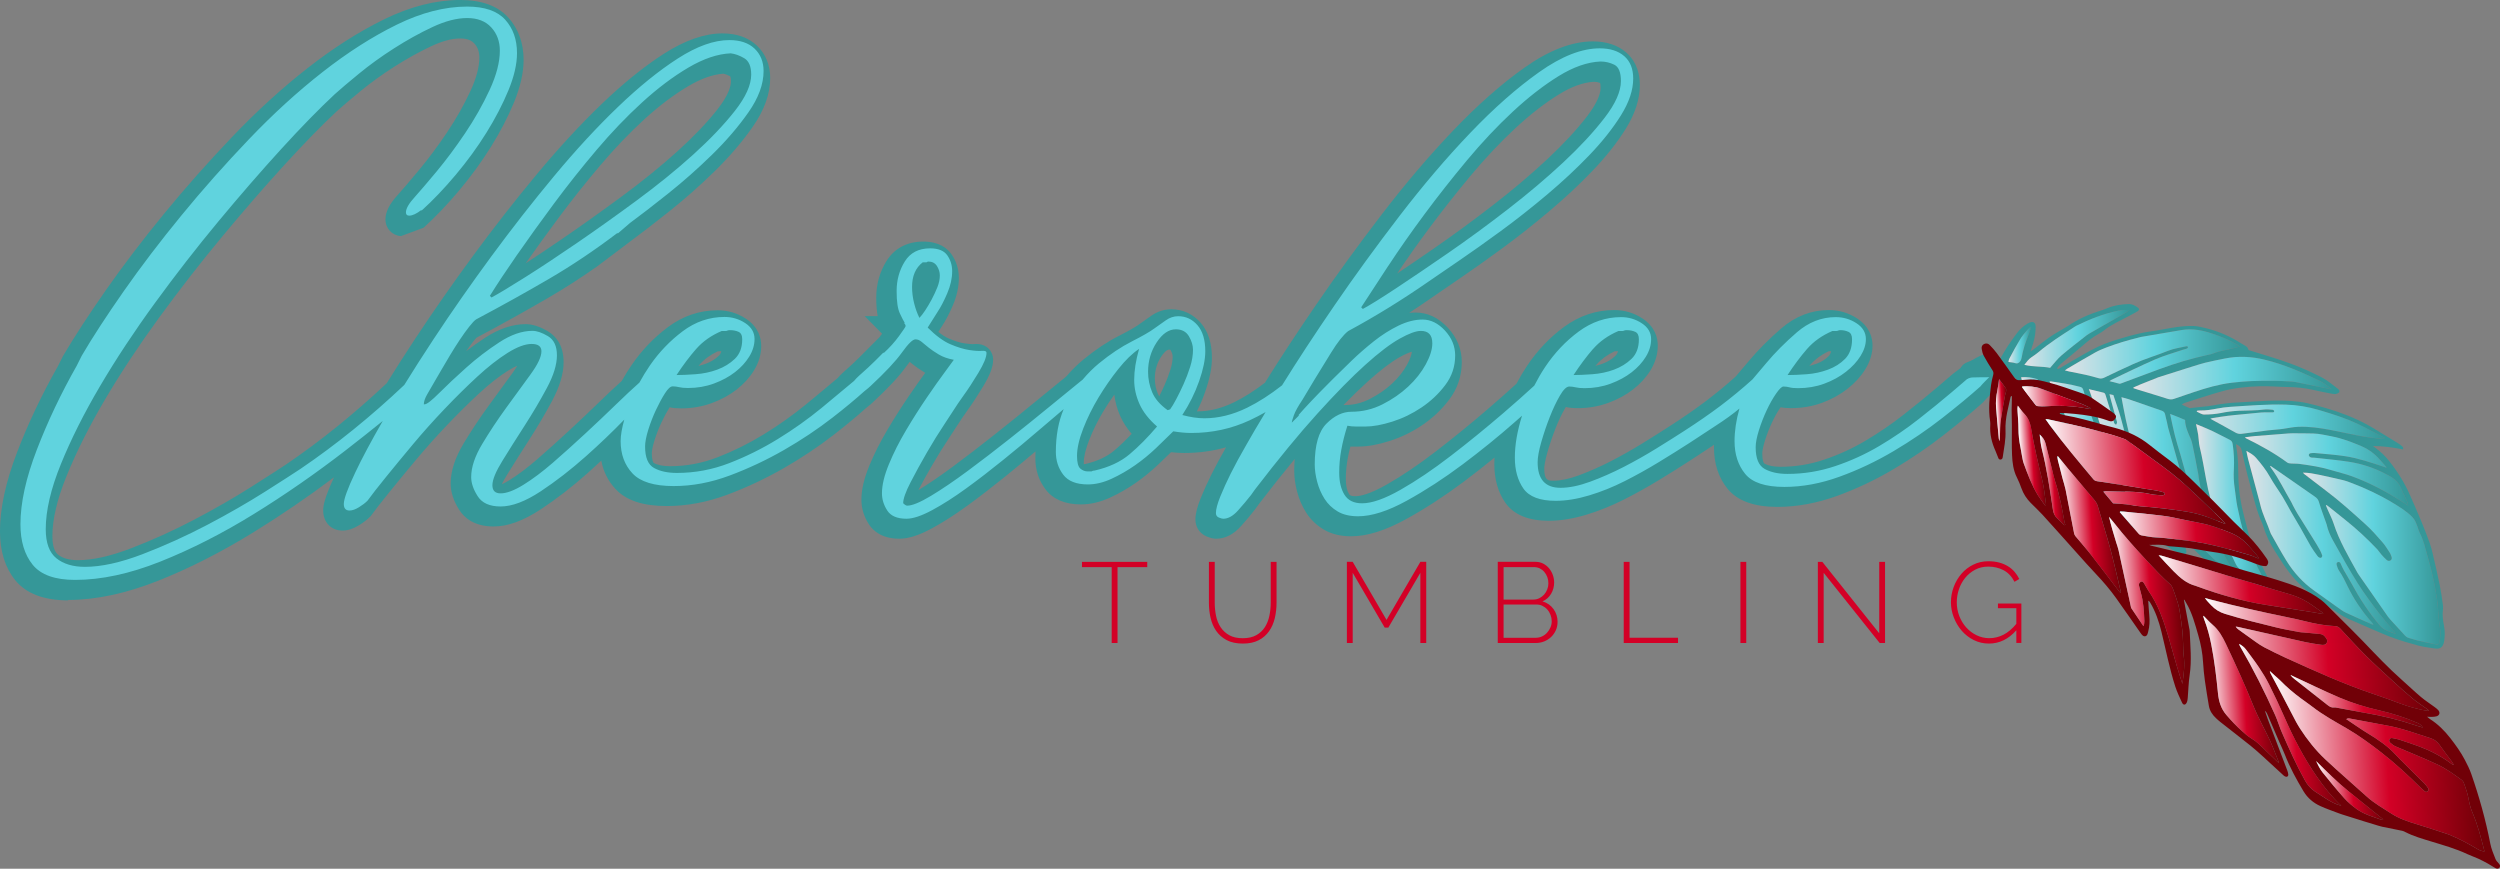 <?xml version="1.0" encoding="UTF-8"?><svg id="a" xmlns="http://www.w3.org/2000/svg" xmlns:xlink="http://www.w3.org/1999/xlink" viewBox="0 0 975.07 338.83"><rect x="0" y="0" width="975.07" height="338.83" fill="#808080" stroke="none"/><defs><style>.ac{fill:url(#aa);}.ad{fill:url(#ab);}.ae{fill:url(#u);}.af{fill:url(#t);}.ag{fill:url(#y);}.ah{fill:url(#w);}.ai{fill:url(#x);}.aj{fill:url(#z);}.ak{fill:url(#j);}.al{fill:url(#g);}.am{fill:url(#m);}.an{fill:url(#h);}.ao{fill:url(#i);}.ap{fill:url(#q);}.aq{fill:url(#r);}.ar{fill:url(#o);}.as{fill:url(#p);}.at{fill:url(#k);}.au{fill:url(#n);}.av{fill:url(#l);}.aw{fill:url(#f);}.ax{fill:url(#d);}.ay{fill:url(#s);}.az{fill:url(#e);}.ba{fill:url(#c);}.bb{fill:url(#b);}.bc{fill:url(#v);}.bd{fill:#d30026;}.be{fill:#359798;}.bf{fill:#710007;}.bg{fill:#60d3de;}</style><linearGradient id="b" x1="814.71" y1="188.06" x2="871.69" y2="188.06" gradientUnits="userSpaceOnUse"><stop offset="0" stop-color="#e3e3e7"/><stop offset=".51" stop-color="#60d3de"/><stop offset="1" stop-color="#359798"/></linearGradient><linearGradient id="c" x1="898.2" y1="217.86" x2="951.82" y2="217.86" xlink:href="#b"/><linearGradient id="d" x1="876.13" y1="211.53" x2="934.35" y2="211.53" xlink:href="#b"/><linearGradient id="e" x1="805.36" y1="139.06" x2="873.58" y2="139.06" xlink:href="#b"/><linearGradient id="f" x1="856.53" y1="199.77" x2="887.7" y2="199.77" xlink:href="#b"/><linearGradient id="g" x1="875.56" y1="183.1" x2="939.27" y2="183.1" xlink:href="#b"/><linearGradient id="h" x1="832.1" y1="147.47" x2="909.32" y2="147.47" xlink:href="#b"/><linearGradient id="i" x1="799.36" y1="176.29" x2="833.45" y2="176.29" xlink:href="#b"/><linearGradient id="j" x1="856.79" y1="164.47" x2="930.23" y2="164.47" xlink:href="#b"/><linearGradient id="k" x1="789.54" y1="132.19" x2="830.57" y2="132.19" xlink:href="#b"/><linearGradient id="l" x1="788.29" y1="161.51" x2="802.04" y2="161.51" xlink:href="#b"/><linearGradient id="m" x1="783.36" y1="134.61" x2="792.25" y2="134.61" xlink:href="#b"/><linearGradient id="n" x1="872.34" y1="309.92" x2="951.82" y2="309.92" gradientTransform="translate(-1.46 40.84) rotate(-3.35)" gradientUnits="userSpaceOnUse"><stop offset="0" stop-color="#fff"/><stop offset=".55" stop-color="#d30026"/><stop offset="1" stop-color="#710007"/></linearGradient><linearGradient id="o" x1="790.74" y1="191.59" x2="858.36" y2="191.59" xlink:href="#n"/><linearGradient id="p" x1="848.7" y1="266.95" x2="933.31" y2="266.95" xlink:href="#n"/><linearGradient id="q" x1="813.24" y1="242" x2="839.24" y2="242" xlink:href="#n"/><linearGradient id="r" x1="847.66" y1="278.8" x2="873.79" y2="278.8" xlink:href="#n"/><linearGradient id="s" x1="794.48" y1="211.24" x2="816.13" y2="211.24" xlink:href="#n"/><linearGradient id="t" x1="831.67" y1="238.06" x2="894.44" y2="238.06" xlink:href="#n"/><linearGradient id="u" x1="817.53" y1="217.51" x2="870.6" y2="217.51" xlink:href="#n"/><linearGradient id="v" x1="860.97" y1="293.75" x2="897.06" y2="293.75" xlink:href="#n"/><linearGradient id="w" x1="779.93" y1="182.99" x2="789" y2="182.99" xlink:href="#n"/><linearGradient id="x" x1="880.27" y1="286.1" x2="930.62" y2="286.1" xlink:href="#n"/><linearGradient id="y" x1="782.32" y1="161.04" x2="808.5" y2="161.04" xlink:href="#n"/><linearGradient id="z" x1="788.11" y1="192.92" x2="796.09" y2="192.92" xlink:href="#n"/><linearGradient id="aa" x1="888.29" y1="320.67" x2="913.1" y2="320.67" xlink:href="#n"/><linearGradient id="ab" x1="771.74" y1="164.58" x2="776.1" y2="164.58" xlink:href="#n"/></defs><path class="be" d="m26.62,234.16c-9.49,0-16.44-2.64-20.67-7.85-3.95-4.88-5.96-11.31-5.96-19.12,0-8.91,2.26-19.31,6.72-30.92,4.3-11.2,9.64-22.46,15.88-33.45l1.93-3.86.09-.16c4.3-7.31,9.89-15.91,16.63-25.55,6.73-9.63,14.37-19.66,22.7-29.82,8.33-10.16,17.31-20.3,26.7-30.13,9.48-9.93,19.32-18.9,29.23-26.66,10.01-7.85,20.07-14.27,29.92-19.09,10.24-5.01,20.23-7.56,29.72-7.56,8.31,0,14.61,2.3,18.72,6.83,3.97,4.39,5.99,9.98,5.99,16.61,0,4.91-1.26,10.47-3.74,16.5-2.33,5.66-5.36,11.49-9,17.34-3.63,5.83-7.8,11.55-12.39,17.01-4.59,5.47-9.26,10.36-13.88,14.54l-8.82,3.26c-3.48-.24-6.05-2.97-6.05-6.54,0-2.93,1.56-5.99,4.89-9.63,1.8-2,4.52-5.17,8.27-9.68,3.6-4.32,7.24-9.21,10.82-14.54,3.54-5.27,6.62-10.7,9.15-16.16,2.31-5,3.49-9.4,3.49-13.06,0-2.3-.62-4.05-1.97-5.52-.76-.83-2.16-1.94-5.49-1.94s-7.04,1.01-11.29,3.01c-4.76,2.23-9.59,4.91-14.37,7.96-4.8,3.07-9.24,6.27-13.19,9.52-4.05,3.33-7.15,5.96-9.22,7.82-5.97,5.57-12.94,12.71-20.65,21.16-7.78,8.53-15.93,17.92-24.2,27.89-8.27,9.95-16.51,20.54-24.49,31.47-7.92,10.86-15.06,21.66-21.21,32.11-6.1,10.36-11.13,20.38-14.95,29.77-3.65,8.99-5.5,16.85-5.5,23.37,0,2.49.38,5.76,2.18,7.22,1.78,1.44,4.41,2.17,7.82,2.17,5.69,0,12.61-1.55,20.57-4.59,8.36-3.2,16.69-6.97,24.75-11.21,8.09-4.25,15.52-8.52,22.08-12.68,6.78-4.31,11.28-7.2,13.75-8.85,13.37-9.08,26.58-19.75,39.26-31.69,3.56-5.75,7.32-11.62,11.18-17.47,7.03-10.65,14.63-21.54,22.61-32.39,8-10.87,16.31-21.51,24.72-31.62,8.48-10.19,16.97-19.39,25.25-27.35,8.39-8.06,16.54-14.65,24.22-19.59,8.26-5.31,15.97-8.01,22.92-8.01,5.62,0,10.17,1.62,13.52,4.8,3.36,3.21,5.14,7.56,5.14,12.59,0,6.18-2.31,12.61-6.87,19.12-4.11,5.87-9.11,11.69-14.86,17.31-5.65,5.52-11.54,10.73-17.51,15.48-5.74,4.57-10.74,8.43-14.86,11.47l-13.38,10.09c-6.3,4.43-12.62,8.5-18.89,12.15-8.84,5.15-18.31,10.42-28.14,15.65-.16.16-.63.64-1.44,1.68-.84,1.07-1.73,2.28-2.64,3.61,2.39-1.85,4.86-3.6,7.39-5.25,5.41-3.53,10.73-5.31,15.78-5.31,2.68,0,5.54.92,8.73,2.8,2.79,1.66,6.11,5.08,6.11,12.04,0,4.52-1.49,9.51-4.56,15.24-2.69,5.01-5.68,10.07-8.87,15.02-3.12,4.85-5.99,9.39-8.59,13.61-.96,1.55-1.63,2.79-2.09,3.76.82-.38,1.81-.9,2.99-1.63,3.34-2.06,6.97-4.79,10.78-8.09,4.02-3.49,8.21-7.26,12.45-11.19,4.28-3.97,8.27-7.74,11.86-11.23,3.2-3.11,6.13-5.86,8.72-8.18,1.28-2.28,2.56-4.36,3.92-6.32,3.89-5.65,8.6-10.56,14-14.61,5.87-4.4,12.42-6.63,19.47-6.63,3.98,0,7.67,1.09,10.97,3.25,4.99,3.27,6.03,7.59,6.03,10.63,0,3.31-.95,6.55-2.84,9.61-1.71,2.78-3.99,5.28-6.79,7.46-2.74,2.13-5.98,3.9-9.63,5.24-3.74,1.38-7.76,2.08-11.95,2.08-1.81,0-3.29-.14-4.51-.42-.02.02-.03.04-.04.06-1.03,1.62-2.09,3.58-3.15,5.85-1.05,2.25-1.98,4.62-2.74,7.05-.84,2.68-1.02,4.2-1.02,5,0,2.73.61,3.66.76,3.74,1.54.85,3.68,1.27,6.37,1.27,6.31,0,12.53-1.17,18.48-3.47,6.27-2.43,12.36-5.45,18.09-8.97,5.81-3.57,11.35-7.5,16.46-11.69,4.49-3.69,8.59-7.09,12.32-10.25.69-.81,1.41-1.54,2.19-2.23,2.42-2.13,4.48-4.04,6.12-5.67l7.97-7.99c.25-.32.94-1.26,1.04-1.4l-6.77-6.86h5.07c-.38-1.98-.57-4.34-.57-7.18,0-5.25,1.34-10.06,3.99-14.3,3.09-4.97,8.06-7.6,14.35-7.6s9.41,2.69,11,4.94c1.91,2.71,2.88,5.82,2.88,9.26s-.79,7.07-2.34,10.68c-1.41,3.29-2.81,5.96-4.28,8.17l-1.39,2.19c1.49,1.19,2.87,2.06,4.13,2.59,2.33.99,4.37,1.62,6.05,1.87,1.66.25,2.65.3,3.19.3.18,0,.34,0,.48-.02.35-.03.66-.04.95-.04,4.32,0,6.58,3.07,6.58,6.1,0,2.78-1.22,6.03-3.95,10.54-2.2,3.63-4.21,6.7-5.98,9.13l-2.09,3c-1.09,1.73-2.79,4.33-5.11,7.81-2.22,3.32-4.52,7.03-6.83,11.02-1.85,3.19-3.6,6.35-5.21,9.41,3.97-2.41,8.48-5.48,13.42-9.14,5.2-3.85,10.67-8.04,16.26-12.48,5.94-4.71,11.02-8.8,15.53-12.52,4.79-3.94,8.84-7.24,12.14-9.91l.32-.26c2.13-2.49,4.4-4.73,6.74-6.65,4.65-3.82,9.28-6.91,13.77-9.18,4.83-2.45,7.04-3.85,8.04-4.6l4.58-3.24c2.42-1.7,5.06-2.56,7.86-2.56,4.5,0,8.48,1.84,11.51,5.32,2.88,3.32,4.34,7.91,4.34,13.66,0,3.83-.88,8.2-2.7,13.38-.88,2.53-1.94,5.02-3.16,7.46h.21c4.69,0,9.53-1.21,14.39-3.6,3.79-1.86,7.8-4.4,11.93-7.57,5.94-9.53,12.67-19.78,20.02-30.5,7.81-11.41,16.44-23.27,25.64-35.27,9.19-11.97,18.58-22.99,27.92-32.76,9.43-9.86,18.74-18.07,27.69-24.39,9.57-6.77,18.53-10.21,26.62-10.21,5.32,0,9.69,1.45,13.01,4.32,2.44,2.11,5.33,6.03,5.33,12.76,0,5.45-1.88,11.22-5.58,17.14-3.35,5.37-7.7,10.86-12.93,16.31-5.12,5.34-10.83,10.67-16.98,15.84-6.09,5.14-12.24,9.98-18.28,14.41-5.97,4.37-11.54,8.32-16.55,11.73-4.98,3.39-8.84,6.04-11.59,7.95-2.67,1.85-5.35,3.67-8.06,5.43.84-.1,1.68-.14,2.5-.14,4.7,0,8.95,2.01,12.63,5.99,3.58,3.86,5.39,8.34,5.39,13.3,0,5.4-1.64,10.33-4.88,14.64-2.89,3.85-6.43,7.2-10.51,9.96-4,2.71-8.32,4.81-12.83,6.23-4.6,1.45-8.56,2.16-12.1,2.16h-3.13c-.44,1.68-.79,3.28-1.07,4.79-.47,2.63-.71,5.28-.71,7.89s.43,4.52,1.26,5.86c.17.27.52.83,2.37.83,1.97,0,5.72-.79,12.36-4.57,5.92-3.37,12.31-7.68,18.98-12.81,6.79-5.22,13.63-10.78,20.32-16.54,3.92-3.37,7.71-6.72,11.26-9.96,1.34-2.54,2.69-4.83,4.12-6.96,4.02-6,8.87-11.11,14.41-15.18,5.98-4.38,12.57-6.6,19.59-6.6,3.99,0,7.67,1.09,10.97,3.25,4.98,3.27,6.03,7.59,6.03,10.63,0,3.31-.95,6.55-2.83,9.61-1.71,2.78-4,5.29-6.79,7.46-2.74,2.13-5.98,3.9-9.63,5.24-3.74,1.38-7.76,2.08-11.95,2.08-1.86,0-3.38-.15-4.64-.45-.13.19-.28.43-.44.72-1.23,2.11-2.44,4.67-3.6,7.62-1.21,3.07-2.27,6.2-3.16,9.31-1.01,3.53-1.22,5.44-1.22,6.42,0,4.67,1.52,4.67,3.64,4.67,2.76,0,6.06-.7,9.8-2.07,4.13-1.53,8.33-3.38,12.46-5.5,4.23-2.18,8.4-4.53,12.38-6.99,4.11-2.54,7.63-4.76,10.58-6.67,5.19-3.34,9.91-6.6,14.02-9.7,4.04-3.05,8.01-6.31,11.8-9.72l5.18-6.12c3.55-4.23,7.77-8.47,12.52-12.58,5.53-4.78,11.79-7.21,18.58-7.21,4,0,7.7,1.09,11,3.24,5.01,3.28,6.06,7.59,6.06,10.64s-.96,6.23-2.86,9.3c-1.71,2.75-4.05,5.31-6.97,7.59-2.88,2.25-6.21,4.08-9.89,5.42-3.75,1.37-7.79,2.07-12.01,2.07-1.67,0-3-.11-4.11-.35-.05.06-.09.13-.14.2-1.12,1.62-2.21,3.54-3.22,5.72-1.07,2.27-2,4.66-2.77,7.13-.85,2.72-1.03,4.26-1.03,5.07,0,2.81.62,3.73.79,3.83,1.53.85,3.67,1.28,6.35,1.28,5.77,0,11.47-.93,16.95-2.78,5.68-1.9,11.13-4.39,16.19-7.4,5.21-3.09,10.16-6.47,14.72-10.05,4.64-3.63,9.03-7.21,13.06-10.63l6.36-5.44c3.83-3.01,10.44-7.82,13.57-7.82,4.17,0,7.19,2.89,7.19,6.87,0,2.83-1.77,4.62-6.06,8.93-.9.91-2.26,2.28-2.59,2.69l-.29.37-.4.38c-4.11,3.68-9.18,7.88-15.08,12.49-6.01,4.7-12.58,9.17-19.51,13.28-7.06,4.19-14.48,7.71-22.07,10.46-7.86,2.85-15.7,4.29-23.3,4.29-9.07,0-15.6-2.37-19.39-7.04-3.53-4.34-5.32-9.75-5.32-16.08,0-.36,0-.72.01-1.09-3.29,2.14-6.39,4.18-9.32,6.12-3.63,2.36-7.58,4.83-12.12,7.6-4.47,2.73-9.1,5.3-13.74,7.65-4.83,2.44-9.78,4.43-14.72,5.92-5.15,1.55-10.05,2.33-14.58,2.33-7.95,0-13.64-2.37-16.91-7.03-2.85-4.08-4.3-9.17-4.3-15.14,0-.81.02-1.63.07-2.47-3.85,3.15-7.86,6.3-12,9.4-7.42,5.56-14.97,10.47-22.44,14.58-8.2,4.51-15.23,6.71-21.5,6.71-4.15,0-7.74-.89-10.67-2.64-2.82-1.68-5.12-3.89-6.84-6.59-1.57-2.46-2.75-5.2-3.53-8.14-.75-2.84-1.13-5.58-1.13-8.14,0-1.63.06-3.18.19-4.64-4.36,5.27-9.03,11.14-13.97,17.57l-1.49,2.08c-1.71,2.2-3.51,4.33-5.46,6.51-2.95,3.28-6.2,4.94-9.66,4.94-1.17,0-2.38-.29-3.82-.9-2.72-1.17-4.33-3.64-4.33-6.61,0-2.22.68-4.92,2.14-8.52,1.2-2.95,2.6-6.02,4.15-9.13,1.64-3.28,3.54-6.8,5.66-10.49-5.22,1.47-10.67,2.21-16.27,2.21-1.27,0-2.56-.06-3.85-.18-.43-.04-.88-.09-1.33-.14-1.49,1.45-3.13,3.04-4.93,4.75-2.74,2.61-5.7,5.03-8.78,7.19-3.13,2.19-6.48,4.11-9.94,5.72-3.88,1.8-7.75,2.72-11.51,2.72-6.21,0-10.86-1.98-13.82-5.89-2.62-3.47-3.95-7.53-3.95-12.07,0-.91.02-1.82.06-2.71-3.83,3.25-7.85,6.59-11.99,9.94-5.02,4.05-9.96,7.86-14.71,11.31-4.88,3.54-9.53,6.51-13.82,8.82-4.97,2.68-9.07,3.98-12.54,3.98-6.85,0-10.26-3.05-11.92-5.61-1.93-2.97-2.92-6.2-2.92-9.57,0-3.94,1.02-8.31,3.11-13.36,1.88-4.57,4.25-9.26,7.03-13.94,2.7-4.55,5.49-8.94,8.3-13.06,2.46-3.6,4.62-6.68,6.45-9.16-.06-.04-.13-.07-.19-.11-1.78-1.07-3.32-2.12-4.57-3.12-.46-.37-.88-.71-1.29-1.04-.39.48-.87,1.11-1.46,1.92-2.68,3.74-6.92,8.28-12.96,13.89-.24.25-.87.82-2.7,2.28-3.55,3.18-7.75,6.65-12.46,10.31-5.99,4.66-12.57,9.05-19.56,13.06-7.01,4.02-14.4,7.5-21.96,10.33-7.88,2.95-15.84,4.44-23.67,4.44-9.27,0-15.79-2.16-19.95-6.61-2.9-3.1-4.77-6.82-5.58-11.09-1.7,1.59-3.44,3.17-5.2,4.74-6,5.34-12.15,10.11-18.28,14.16-6.9,4.56-12.96,6.77-18.52,6.77-7.65,0-11.49-3.49-13.37-6.42-2.24-3.49-3.38-6.97-3.38-10.33,0-4.77,1.7-10.03,5.05-15.62,2.94-4.9,6.19-9.8,9.65-14.56l9.4-12.9c.82-1.13,1.44-2.07,1.9-2.85-.99.4-2.22,1.03-3.74,1.99-3.43,2.16-7.14,5.07-11.01,8.65-4.07,3.75-8.27,7.91-12.5,12.34-4.26,4.47-8.31,8.99-12.04,13.44-3.8,4.54-7.29,8.77-10.46,12.68-3.12,3.85-5.53,6.94-7.16,9.17l-.25.34-.3.3c-1.14,1.13-2.59,2.24-4.3,3.3-2.26,1.39-4.36,2.06-6.44,2.06-4.42,0-7.51-3.22-7.51-7.83,0-1.88.52-4.9,4.22-12.93-10.24,7.68-20.76,14.87-31.36,21.4-12.43,7.67-24.92,14.03-37.13,18.89-12.56,5-24.42,7.54-35.24,7.54Zm408-80.25c-1.5,2.09-2.93,4.27-4.28,6.51-2.2,3.65-4.07,7.45-5.57,11.29-1.36,3.5-2.06,6.45-2.06,8.75,0,.22,0,.41.01.59.24-.05.49-.08.75-.11,4.56-1.09,8.27-2.82,11.05-5.16,2.25-1.89,4.55-4.09,6.86-6.58-1.88-2.17-3.35-4.45-4.41-6.81-1.24-2.75-2.03-5.6-2.36-8.48Zm116.04-16.72c-.9.24-2.42.82-4.85,2.17-3.26,1.82-7.44,5.02-12.42,9.51-2.83,2.55-5.97,5.6-9.39,9.11.15,0,.3,0,.45,0,3.44,0,6.62-.76,9.72-2.33,3.36-1.7,6.32-3.74,8.8-6.06,2.44-2.28,4.4-4.75,5.83-7.36,1.28-2.34,1.73-3.97,1.86-5.03Zm-94.69-.82c-1.16,0-2.53,1.9-3.07,2.71-1.67,2.54-2.48,5.34-2.48,8.57,0,2.08.39,4.02,1.19,5.92.14.34.31.67.51,1,.69-1.35,1.37-2.8,2.06-4.31.87-1.93,1.65-3.99,2.33-6.13.57-1.81.86-3.52.86-5.09,0-.73-.29-1.6-.87-2.58.01-.03-.14-.1-.54-.1Zm257.22.64c-2.85,1.35-5.21,3.09-7.03,5.17-.15.17-.3.35-.45.52.94-.23,1.87-.51,2.77-.84,1.93-.71,3.48-1.68,4.74-2.96.2-.21.7-.71.98-1.91-.19.02-.37.02-.56.02h-.46Zm-433.22,0c-2.88,1.35-5.26,3.09-7.08,5.18-.15.17-.3.34-.44.51.97-.22,1.91-.51,2.82-.84,2-.73,3.65-1.74,5.05-3.07.35-.34.78-.86,1.03-1.83-.3.04-.6.06-.9.06h-.47Zm349.77,0c-2.85,1.35-5.21,3.09-7.03,5.17-.15.17-.29.34-.44.51.95-.22,1.87-.5,2.76-.83,1.98-.73,3.62-1.73,5.01-3.07.35-.34.78-.86,1.03-1.84-.29.04-.58.06-.87.06h-.46Zm-8.03-105.11c-4.13.2-8.75,1.86-13.73,4.94-5.51,3.4-11.23,7.85-17.02,13.23-5.87,5.46-11.72,11.67-17.38,18.46-5.71,6.85-11.22,13.84-16.38,20.79-4.4,5.92-8.51,11.74-12.26,17.35,4.4-2.95,9.17-6.2,14.26-9.72,7.43-5.13,15.17-10.8,23.02-16.87,7.79-6.02,14.95-12.08,21.28-18,6.24-5.83,11.46-11.45,15.5-16.72,4.36-5.67,5.28-9.17,5.28-11.11,0-.97-.1-1.57-.17-1.89-.77-.3-1.56-.46-2.4-.47Zm-339.58-3.16c-4.08.28-8.66,1.9-13.61,4.82-5.6,3.3-11.36,7.63-17.12,12.89-5.87,5.36-11.71,11.46-17.36,18.14-5.75,6.79-11.25,13.73-16.35,20.6-4.48,6.03-8.72,11.9-12.63,17.48,4.48-2.91,9.32-6.15,14.48-9.69,7.29-5,15.06-10.53,23.1-16.46,7.88-5.8,15.13-11.69,21.57-17.5,6.32-5.71,11.58-11.22,15.63-16.38,4.33-5.53,5.24-8.98,5.24-10.91,0-1.51-.29-1.98-.29-1.99-.85-.45-1.79-.82-2.66-.99Z"/><path class="bg" d="m778.03,140.72c-1.07,0-8.22,5.05-10.14,6.55l-6.37,5.46c-4.04,3.43-8.44,7.02-13.22,10.76-4.78,3.75-9.87,7.23-15.29,10.44-5.41,3.21-11.15,5.83-17.2,7.86-6.05,2.04-12.26,3.05-18.63,3.05-3.61,0-6.58-.65-8.92-1.95-2.34-1.3-3.5-4.11-3.5-8.44,0-1.73.42-3.95,1.27-6.65.85-2.7,1.86-5.3,3.03-7.79,1.16-2.49,2.39-4.65,3.66-6.49,1.27-1.84,2.23-2.76,2.87-2.76.85,0,1.64.11,2.39.32.74.21,1.86.32,3.34.32,3.61,0,7.01-.58,10.19-1.75,3.19-1.17,6-2.71,8.44-4.62,2.44-1.91,4.35-3.98,5.73-6.21,1.38-2.23,2.07-4.41,2.07-6.53,0-2.55-1.22-4.62-3.66-6.21-2.44-1.59-5.15-2.39-8.12-2.39-5.52,0-10.57,1.98-15.13,5.92-4.57,3.95-8.55,7.95-11.94,12l-5.41,6.4c-4.04,3.63-8.18,7.05-12.42,10.25-4.25,3.2-9.03,6.5-14.33,9.92-2.98,1.92-6.53,4.17-10.67,6.72-4.14,2.56-8.39,4.96-12.74,7.2-4.36,2.24-8.71,4.16-13.06,5.76-4.35,1.6-8.23,2.4-11.63,2.4-5.95,0-8.92-3.32-8.92-9.96,0-1.93.47-4.55,1.42-7.87.95-3.31,2.05-6.58,3.32-9.79,1.26-3.21,2.58-5.99,3.95-8.35,1.37-2.35,2.58-3.53,3.64-3.53.84,0,1.68.11,2.53.32.85.21,2.01.32,3.48.32,3.58,0,6.96-.58,10.12-1.75,3.16-1.17,5.9-2.65,8.22-4.46,2.32-1.8,4.16-3.82,5.53-6.05,1.37-2.23,2.05-4.51,2.05-6.85,0-2.55-1.21-4.62-3.64-6.21-2.43-1.59-5.12-2.39-8.07-2.39-5.91,0-11.4,1.86-16.46,5.57-5.07,3.72-9.45,8.34-13.14,13.85-1.57,2.35-2.97,4.79-4.25,7.3-3.68,3.38-7.68,6.93-12.07,10.7-6.8,5.84-13.65,11.42-20.54,16.72-6.9,5.31-13.43,9.72-19.59,13.22-6.16,3.5-11.15,5.26-14.97,5.26-3.19,0-5.47-1.11-6.85-3.31-1.38-2.21-2.07-5.09-2.07-8.67,0-2.94.26-5.88.8-8.82.53-2.94,1.32-6.1,2.39-9.46,1.06.22,2.23.32,3.5.32h3.5c2.97,0,6.47-.64,10.51-1.91,4.03-1.27,7.85-3.13,11.47-5.57,3.61-2.44,6.69-5.36,9.24-8.76,2.55-3.39,3.82-7.22,3.82-11.47,0-3.61-1.33-6.85-3.98-9.72-2.66-2.87-5.57-4.3-8.76-4.3-2.98,0-6.11.8-9.4,2.39-3.29,1.6-6.48,3.62-9.56,6.07-3.08,2.45-5.95,4.95-8.6,7.5-2.66,2.55-4.94,4.79-6.85,6.7l-1.59,1.59c-2.98,2.98-5.47,5.53-7.48,7.66-2.02,2.13-3.66,3.94-4.94,5.42h.32l-2.87,2.87c0-.42.26-1.38.8-2.87.53-1.49,1.64-3.51,3.35-6.06l4.78-7.97c1.7-2.76,3.82-6.21,6.37-10.36,2.55-4.14,4.78-6.96,6.69-8.45,10.61-5.73,21.13-12.21,31.53-19.44,2.76-1.91,6.63-4.57,11.63-7.97,4.99-3.4,10.46-7.28,16.4-11.63,5.94-4.35,11.94-9.08,18-14.18,6.05-5.1,11.57-10.25,16.56-15.46,4.99-5.21,9.08-10.36,12.26-15.46,3.19-5.1,4.78-9.88,4.78-14.34,0-3.82-1.17-6.74-3.5-8.76-2.34-2.02-5.52-3.03-9.56-3.03-7.01,0-14.87,3.08-23.57,9.24-8.71,6.16-17.68,14.07-26.91,23.73-9.24,9.66-18.42,20.44-27.55,32.33-9.13,11.9-17.63,23.57-25.48,35.04-7.66,11.18-14.45,21.54-20.39,31.1-4.63,3.62-9.16,6.54-13.58,8.71-5.63,2.76-11.2,4.14-16.72,4.14-2.55,0-5.41-.42-8.6-1.27,2.78-4.25,4.96-8.65,6.56-13.22,1.6-4.56,2.4-8.44,2.4-11.63,0-4.46-1.02-7.85-3.05-10.19-2.03-2.33-4.54-3.5-7.52-3.5-1.71,0-3.31.53-4.8,1.59-1.49,1.06-2.99,2.11-4.48,3.17-1.71,1.27-4.65,2.97-8.81,5.08-4.16,2.11-8.43,4.96-12.81,8.55-2.26,1.86-4.39,3.99-6.39,6.38-.24.19-.44.35-.7.55-3.29,2.66-7.33,5.95-12.1,9.87-4.78,3.93-9.98,8.12-15.61,12.58-5.63,4.46-11.1,8.65-16.4,12.58-5.31,3.93-10.09,7.17-14.33,9.72-4.25,2.55-7.33,3.82-9.24,3.82-.43,0-.96-.32-1.59-.96,0-1.7.96-4.41,2.87-8.12,1.91-3.71,4.03-7.59,6.37-11.63,2.33-4.03,4.67-7.8,7.01-11.31,2.33-3.5,4.03-6.1,5.1-7.8l2.23-3.19c1.7-2.33,3.61-5.26,5.73-8.76,2.12-3.5,3.19-6.1,3.19-7.81,0-.64-.59-.9-1.75-.8-1.17.11-2.82,0-4.94-.32-2.13-.32-4.57-1.06-7.33-2.23-2.76-1.16-5.73-3.35-8.92-6.53l3.82-6.05c1.27-1.91,2.55-4.35,3.82-7.33,1.27-2.97,1.91-5.84,1.91-8.6,0-2.33-.64-4.41-1.91-6.21-1.27-1.8-3.5-2.71-6.69-2.71-4.46,0-7.75,1.71-9.87,5.11-2.13,3.41-3.19,7.24-3.19,11.5s.42,6.98,1.27,8.79c.85,1.81,1.48,3.04,1.91,3.67h-.32c.42.43.64.85.64,1.28,0,.22-.85,1.5-2.55,3.84-1.7,2.34-3.72,4.58-6.05,6.71v-.32l-3.19,3.2c-1.7,1.7-3.82,3.67-6.37,5.91-.76.67-1.37,1.33-1.91,1.99-3.85,3.25-8.08,6.77-12.74,10.6-5.31,4.35-10.99,8.39-17.04,12.1-6.05,3.72-12.37,6.85-18.95,9.4-6.58,2.55-13.38,3.82-20.39,3.82-3.61,0-6.58-.64-8.92-1.93-2.34-1.28-3.5-4.08-3.5-8.37,0-1.71.42-3.91,1.26-6.59.84-2.68,1.84-5.25,3-7.72,1.16-2.46,2.32-4.61,3.48-6.43,1.16-1.82,2.16-2.73,3.01-2.73s1.68.11,2.53.32c.84.21,2,.32,3.48.32,3.58,0,6.95-.58,10.12-1.75,3.16-1.17,5.9-2.65,8.22-4.46,2.32-1.8,4.16-3.82,5.53-6.05,1.37-2.23,2.06-4.51,2.06-6.85,0-2.55-1.22-4.62-3.64-6.21-2.43-1.59-5.12-2.39-8.07-2.39-5.91,0-11.35,1.86-16.3,5.57-4.96,3.72-9.24,8.18-12.82,13.38-1.51,2.19-2.85,4.42-4.08,6.66-2.69,2.39-5.76,5.25-9.23,8.63-3.61,3.5-7.59,7.28-11.94,11.31-4.35,4.04-8.55,7.8-12.58,11.31-4.04,3.5-7.86,6.37-11.47,8.6-3.61,2.23-6.58,3.35-8.92,3.35-2.13,0-3.19-1.06-3.19-3.19s1.31-5.31,3.93-9.55c2.62-4.25,5.5-8.81,8.65-13.7,3.14-4.88,6.03-9.76,8.65-14.65,2.62-4.88,3.93-9.13,3.93-12.74s-1.17-6.1-3.5-7.49c-2.34-1.38-4.35-2.07-6.05-2.07-4.04,0-8.34,1.49-12.9,4.46-4.57,2.98-8.87,6.26-12.9,9.87-4.04,3.61-7.54,6.9-10.51,9.87-2.98,2.98-4.89,4.46-5.73,4.46h-.32c0-1.06.42-2.33,1.27-3.82.85-1.48,2.02-3.5,3.5-6.05l2.23-3.82c.85-1.48,1.91-3.29,3.19-5.41,1.27-2.12,2.55-4.14,3.82-6.05,1.27-1.91,2.49-3.61,3.66-5.1,1.16-1.48,2.07-2.44,2.71-2.87,9.98-5.3,19.44-10.56,28.37-15.77,8.93-5.2,17.87-11.2,26.83-18v.32l4.8-4.14c4.05-2.97,9-6.79,14.87-11.47,5.86-4.67,11.57-9.72,17.11-15.13,5.54-5.41,10.29-10.93,14.23-16.56,3.94-5.62,5.92-10.99,5.92-16.09,0-3.61-1.17-6.53-3.5-8.76-2.34-2.23-5.63-3.34-9.87-3.34-5.95,0-12.64,2.39-20.07,7.17-7.44,4.78-15.24,11.1-23.41,18.95-8.18,7.86-16.46,16.83-24.84,26.91-8.39,10.09-16.56,20.55-24.53,31.38-7.96,10.83-15.45,21.55-22.45,32.17-4.15,6.28-7.94,12.23-11.46,17.92-13.04,12.33-26.52,23.25-40.46,32.72-2.55,1.7-7.17,4.67-13.86,8.92-6.69,4.24-14.17,8.54-22.46,12.9-8.28,4.35-16.72,8.17-25.32,11.47-8.6,3.29-16.09,4.94-22.46,4.94-4.67,0-8.39-1.12-11.15-3.35-2.76-2.24-4.14-6.01-4.14-11.32,0-7.24,1.96-15.69,5.89-25.36,3.93-9.68,9.02-19.83,15.29-30.46,6.26-10.63,13.43-21.48,21.5-32.54,8.07-11.06,16.29-21.64,24.69-31.74,8.39-10.1,16.51-19.46,24.37-28.08,7.85-8.61,14.86-15.79,21.02-21.53,2.12-1.91,5.26-4.57,9.4-7.97,4.14-3.4,8.7-6.7,13.7-9.89,4.99-3.19,9.98-5.96,14.97-8.3,4.99-2.34,9.5-3.51,13.54-3.51s7.17,1.22,9.4,3.66c2.23,2.44,3.34,5.47,3.34,9.08,0,4.46-1.33,9.56-3.98,15.29-2.66,5.73-5.84,11.36-9.56,16.88-3.72,5.52-7.44,10.51-11.15,14.97-3.72,4.46-6.53,7.75-8.44,9.87-2.34,2.55-3.5,4.57-3.5,6.05,0,.85.42,1.27,1.27,1.27,1.27,0,2.87-.74,4.78-2.23v.32c4.46-4.03,8.92-8.71,13.38-14.02,4.46-5.31,8.44-10.77,11.95-16.4,3.5-5.62,6.37-11.15,8.6-16.56,2.23-5.41,3.34-10.24,3.34-14.49,0-5.31-1.54-9.66-4.62-13.06-3.08-3.39-8.02-5.1-14.81-5.1-8.71,0-17.84,2.34-27.39,7.02-9.56,4.68-19.22,10.85-28.99,18.5-9.77,7.65-19.33,16.37-28.67,26.15-9.35,9.78-18.16,19.72-26.44,29.83-8.28,10.1-15.77,19.94-22.46,29.5-6.69,9.57-12.16,17.97-16.4,25.2l-1.91,3.83c-6.16,10.85-11.36,21.8-15.61,32.86-4.25,11.06-6.37,20.73-6.37,29.03,0,6.59,1.59,11.85,4.78,15.79,3.19,3.93,8.7,5.9,16.56,5.9,10.19,0,21.29-2.39,33.28-7.17,11.99-4.78,24.1-10.94,36.31-18.47,12.21-7.53,24.15-15.82,35.83-24.84,5.07-3.91,9.89-7.75,14.56-11.52-4.46,7.75-8.08,14.5-10.74,20.12-2.97,6.27-4.46,10.35-4.46,12.27,0,1.7.75,2.55,2.23,2.55,1.07,0,2.28-.43,3.66-1.27,1.38-.85,2.49-1.7,3.34-2.55,1.7-2.33,4.14-5.46,7.33-9.39,3.19-3.93,6.69-8.17,10.51-12.74,3.82-4.57,7.91-9.13,12.26-13.7,4.35-4.56,8.6-8.76,12.74-12.58,4.14-3.82,8.07-6.9,11.79-9.24,3.71-2.33,6.85-3.5,9.4-3.5s3.82.96,3.82,2.87c0,2.13-1.43,5.15-4.3,9.08-2.87,3.93-6,8.23-9.4,12.9-3.4,4.67-6.53,9.4-9.4,14.18-2.87,4.78-4.3,9.08-4.3,12.9,0,2.34.85,4.83,2.55,7.48,1.7,2.65,4.67,3.98,8.92,3.98,4.46,0,9.66-1.97,15.61-5.89,5.94-3.93,11.83-8.49,17.68-13.7,5.4-4.81,10.37-9.57,14.95-14.29-.92,3.27-1.42,6.1-1.42,8.4,0,5.1,1.54,9.29,4.62,12.58,3.08,3.29,8.44,4.94,16.09,4.94,7.22,0,14.49-1.37,21.82-4.11,7.33-2.74,14.38-6.06,21.18-9.96,6.79-3.9,13.11-8.12,18.95-12.65,4.79-3.72,8.86-7.1,12.29-10.18,1.27-1.01,2.13-1.72,2.52-2.12,5.73-5.33,9.82-9.69,12.26-13.1,2.44-3.4,4.19-5.11,5.25-5.11.85,0,1.64.33,2.39.96.74.64,1.64,1.38,2.71,2.23,1.06.85,2.39,1.76,3.98,2.71,1.59.96,3.55,1.65,5.89,2.08l-3.5,4.79c-1.91,2.56-4.25,5.86-7.01,9.91-2.76,4.05-5.47,8.31-8.12,12.78-2.66,4.47-4.89,8.89-6.69,13.26-1.81,4.37-2.71,8.15-2.71,11.34,0,2.34.69,4.58,2.07,6.71,1.38,2.13,3.87,3.2,7.48,3.2,2.55,0,5.89-1.12,10.03-3.35,4.14-2.23,8.55-5.05,13.22-8.44,4.67-3.39,9.5-7.11,14.49-11.15,4.99-4.03,9.76-8.01,14.33-11.94,3.3-2.84,6.35-5.43,9.26-7.88-2.03,4.78-3.06,10.34-3.06,16.7,0,3.38.96,6.34,2.88,8.88,1.92,2.54,5.12,3.8,9.61,3.8,2.99,0,6.08-.74,9.29-2.23,3.2-1.48,6.24-3.24,9.13-5.26,2.88-2.02,5.6-4.24,8.17-6.69,2.56-2.44,4.8-4.62,6.72-6.53,1.28.21,2.5.37,3.68.48,1.17.11,2.28.16,3.35.16,8.07,0,15.66-1.64,22.77-4.94,2.09-.97,4.16-2.06,6.21-3.21-3.16,5.22-5.7,9.54-7.6,12.93-2.34,4.04-4.35,7.75-6.05,11.15-1.48,2.98-2.81,5.89-3.98,8.76-1.16,2.87-1.75,5.04-1.75,6.53,0,.85.37,1.43,1.11,1.75.75.32,1.33.48,1.75.48,1.91,0,3.82-1.07,5.73-3.19,1.91-2.13,3.61-4.14,5.1-6.05l1.59-2.23c9.13-11.89,17.25-21.77,24.37-29.62,7.11-7.85,13.32-14.18,18.63-18.95,5.31-4.78,9.76-8.17,13.38-10.19,3.61-2.02,6.37-3.03,8.28-3.03,2.97,0,4.46,1.61,4.46,4.83,0,2.36-.85,5.1-2.55,8.21-1.7,3.11-3.98,6.01-6.85,8.68-2.87,2.68-6.21,4.99-10.03,6.92-3.82,1.93-7.86,2.89-12.1,2.89-3.4,0-6.64,1.53-9.71,4.59-3.08,3.06-4.62,8.37-4.62,15.96,0,2.11.32,4.37.96,6.79.64,2.42,1.59,4.64,2.87,6.64,1.27,2,2.97,3.63,5.1,4.9,2.12,1.26,4.78,1.89,7.96,1.89,5.31,0,11.63-2.02,18.95-6.05,7.33-4.03,14.6-8.76,21.82-14.17,7.22-5.42,13.96-10.88,20.23-16.4,1.04-.91,2.01-1.78,2.97-2.62-1.85,5.9-2.81,11.35-2.81,16.32s1.12,8.92,3.34,12.11c2.23,3.18,6.42,4.78,12.58,4.78,4.03,0,8.39-.7,13.06-2.11,4.67-1.4,9.29-3.26,13.86-5.57,4.56-2.31,9.02-4.79,13.38-7.45,4.35-2.65,8.33-5.15,11.95-7.48,3.19-2.12,6.58-4.35,10.19-6.69,3.61-2.33,6.69-4.56,9.24-6.69-1.27,4.46-1.91,8.71-1.91,12.74,0,5.1,1.38,9.35,4.14,12.74,2.76,3.4,7.85,5.09,15.29,5.09,7.01,0,14.17-1.32,21.5-3.98,7.33-2.65,14.38-6,21.18-10.03,6.79-4.03,13.11-8.33,18.95-12.9,5.84-4.57,10.77-8.65,14.81-12.26,1.27-1.7,7.59-7.38,7.59-8.44s-.64-1.59-1.91-1.59Zm-73.2-4.65c2.55-2.92,5.84-5.25,9.87-6.98h1.59c.21,0,.42-.05.64-.16.21-.11.53-.16.96-.16,1.06,0,2.07.22,3.03.65.96.43,1.43,1.4,1.43,2.91,0,3.25-.91,5.79-2.71,7.63-1.81,1.84-4.04,3.24-6.69,4.22-2.66.98-5.41,1.57-8.28,1.78-2.87.22-5.36.32-7.48.32,2.55-3.89,5.1-7.3,7.64-10.22Zm-83.45,0c2.55-2.92,5.84-5.25,9.87-6.98h1.59c.21,0,.42-.05.64-.16.21-.11.53-.16.96-.16,1.27,0,2.39.22,3.34.65.96.43,1.43,1.4,1.43,2.91,0,3.25-.96,5.79-2.87,7.63-1.91,1.84-4.2,3.24-6.85,4.22-2.66.98-5.47,1.57-8.44,1.78-2.98.22-5.41.32-7.33.32,2.55-3.89,5.1-7.3,7.64-10.22Zm-79.95-32.3c4.25-6.47,8.97-13.22,14.17-20.22,5.2-7.01,10.72-14.01,16.56-21.02,5.84-7.01,11.79-13.32,17.84-18.95,6.05-5.62,11.99-10.24,17.84-13.86,5.84-3.61,11.31-5.52,16.4-5.73,1.91,0,3.71.43,5.41,1.27,1.7.85,2.55,2.98,2.55,6.37,0,4.04-2.12,8.81-6.37,14.33-4.25,5.52-9.61,11.31-16.09,17.36-6.48,6.05-13.7,12.16-21.66,18.32-7.96,6.16-15.72,11.84-23.25,17.04-7.54,5.2-14.28,9.77-20.23,13.7-5.95,3.93-10.3,6.64-13.06,8.12l-.64-.64c2.76-4.24,6.26-9.6,10.51-16.09Zm-269.87,32.3c2.56-2.92,5.87-5.25,9.93-6.98h1.6c.21,0,.43-.05.64-.16.21-.11.53-.16.96-.16,1.28,0,2.4.22,3.36.65.96.43,1.44,1.4,1.44,2.91,0,3.25-.96,5.79-2.88,7.63-1.92,1.84-4.22,3.24-6.89,4.22-2.67.98-5.5,1.57-8.49,1.78-2.99.22-5.44.32-7.36.32,2.56-3.89,5.12-7.3,7.69-10.22Zm-69.82-36.76c4.35-6.26,9.13-12.9,14.33-19.91,5.2-7.01,10.72-13.96,16.56-20.86,5.84-6.9,11.79-13.11,17.84-18.63,6.05-5.52,12.05-10.03,18-13.54,5.94-3.5,11.47-5.36,16.56-5.57,1.7.21,3.45.85,5.25,1.91,1.8,1.07,2.71,3.19,2.71,6.37,0,4.04-2.12,8.76-6.37,14.17-4.25,5.41-9.67,11.1-16.24,17.04-6.58,5.95-13.91,11.89-21.98,17.84-8.07,5.95-15.82,11.47-23.25,16.56-7.44,5.1-14.17,9.56-20.23,13.38-6.05,3.82-10.46,6.48-13.22,7.96l-.64-.64c2.76-4.46,6.32-9.82,10.67-16.09Zm156.86,24.68c-.85-1.7-1.54-3.61-2.07-5.73-.53-2.12-.8-4.24-.8-6.37,0-4.25,1.38-7.43,4.14-9.56h1.27c.21,0,.37-.05.48-.16.1-.1.26-.16.48-.16,1.48,0,2.6.59,3.34,1.75.74,1.17,1.12,2.39,1.12,3.66,0,1.49-.32,3.03-.96,4.62-.64,1.59-1.38,3.19-2.23,4.78-.85,1.59-1.7,3.02-2.55,4.3-.85,1.27-1.59,2.23-2.23,2.87Zm81.96,53.19c-3.54,2.98-8.11,5.1-13.71,6.37-.43,0-.7.06-.81.16-.11.11-.27.16-.48.16h-1.29c-1.08,0-2.05-.37-2.91-1.11-.86-.74-1.29-2.39-1.29-4.94,0-2.97.81-6.53,2.42-10.67,1.61-4.14,3.6-8.17,5.97-12.11,2.37-3.93,4.95-7.64,7.75-11.15,2.8-3.5,5.48-6.1,8.07-7.81-1.27,4.46-1.91,8.5-1.91,12.1,0,3.19.69,6.32,2.07,9.4,1.38,3.08,3.66,6,6.85,8.76-3.61,4.25-7.19,7.86-10.72,10.83Zm15.82-17.52l-.96.32c-2.98-2.12-4.99-4.46-6.05-7.01-1.07-2.55-1.59-5.2-1.59-7.96,0-4.25,1.12-8.07,3.35-11.47,2.23-3.39,4.72-5.1,7.48-5.1,2.33,0,4.03.91,5.1,2.71,1.06,1.81,1.59,3.56,1.59,5.26,0,2.13-.37,4.35-1.11,6.69-.75,2.34-1.59,4.57-2.55,6.69-.96,2.12-1.91,4.09-2.87,5.89-.96,1.8-1.75,3.13-2.39,3.98Zm51.87-8.92l-.32.32c.05-.06.08-.11.13-.18.06-.05.12-.09.18-.14Z"/><path class="bd" d="m447.46,221.19h-11.59v29.6h-2.28v-29.6h-11.59v-2.05h25.46v2.05Zm37.23,27.73c2.14,0,3.92-.4,5.33-1.2,1.41-.8,2.53-1.86,3.35-3.16.82-1.31,1.4-2.79,1.74-4.46.34-1.67.51-3.35.51-5.04v-15.92h2.27v15.92c0,2.11-.23,4.13-.69,6.06-.46,1.93-1.21,3.63-2.25,5.1-1.04,1.47-2.39,2.64-4.06,3.5-1.66.86-3.71,1.29-6.15,1.29s-4.64-.45-6.33-1.36c-1.69-.91-3.05-2.11-4.08-3.61-1.03-1.5-1.75-3.2-2.18-5.1-.43-1.9-.64-3.86-.64-5.89v-15.92h2.27v15.92c0,1.75.17,3.46.51,5.13.34,1.67.94,3.14,1.78,4.44.85,1.29,1.97,2.33,3.37,3.12,1.4.79,3.15,1.18,5.26,1.18Zm69.29,1.87v-27.38l-12.48,21.36h-1.43l-12.48-21.36v27.38h-2.27v-31.66h2.27l13.2,22.65,13.2-22.65h2.28v31.66h-2.28Zm53.51-8.2c0,1.16-.22,2.24-.67,3.23-.44,1-1.05,1.86-1.83,2.61-.77.74-1.68,1.32-2.72,1.74-1.04.42-2.14.62-3.3.62h-14.8v-31.66h14.76c1.1,0,2.09.24,2.99.71s1.65,1.09,2.28,1.85c.62.76,1.11,1.62,1.45,2.59.34.97.51,1.94.51,2.92,0,1.6-.4,3.08-1.2,4.41-.8,1.34-1.92,2.32-3.34,2.94,1.81.54,3.25,1.54,4.3,3.01s1.58,3.14,1.58,5.02Zm-21.05-21.4v12.66h11.59c.86,0,1.65-.18,2.36-.54.71-.36,1.33-.83,1.85-1.4.52-.58.93-1.26,1.23-2.03.3-.77.45-1.56.45-2.36,0-.86-.14-1.67-.42-2.43-.28-.76-.67-1.43-1.16-2.01s-1.08-1.04-1.76-1.38c-.69-.34-1.44-.51-2.28-.51h-11.86Zm18.77,21.09c0-.83-.15-1.64-.45-2.43-.3-.79-.71-1.49-1.25-2.09-.53-.61-1.17-1.09-1.89-1.45-.73-.36-1.51-.53-2.34-.53h-12.84v12.97h12.53c.89,0,1.72-.18,2.48-.54.76-.36,1.41-.84,1.96-1.45s.99-1.3,1.32-2.07.49-1.58.49-2.41Zm28.09,8.51v-31.66h2.27v29.61h18.9v2.05h-21.18Zm45.52,0v-31.66h2.27v31.66h-2.27Zm32.46-27.38v27.38h-2.27v-31.66h1.74l22.2,27.87v-27.87h2.27v31.66h-2.09l-21.85-27.38Zm75.13,22.43c-3.06,3.45-6.61,5.17-10.66,5.17-2.14,0-4.12-.46-5.95-1.38-1.83-.92-3.4-2.14-4.7-3.66-1.31-1.52-2.33-3.24-3.07-5.17-.74-1.93-1.11-3.89-1.11-5.89s.36-4.09,1.09-6.02,1.74-3.64,3.03-5.13c1.29-1.49,2.83-2.67,4.61-3.54,1.78-.88,3.73-1.32,5.84-1.32,1.57,0,2.99.17,4.26.51,1.26.34,2.39.82,3.39,1.43s1.86,1.34,2.59,2.18c.73.85,1.34,1.78,1.85,2.79l-1.87,1.11c-1.07-2.08-2.49-3.59-4.26-4.52-1.77-.94-3.77-1.41-5.99-1.41-1.87,0-3.57.4-5.08,1.2-1.52.8-2.81,1.86-3.88,3.16-1.07,1.31-1.89,2.8-2.45,4.46-.57,1.66-.85,3.37-.85,5.13,0,1.87.33,3.65.98,5.33.66,1.68,1.55,3.16,2.7,4.44,1.15,1.28,2.49,2.3,4.03,3.05s3.21,1.14,4.99,1.14c1.93,0,3.77-.45,5.51-1.34,1.74-.89,3.41-2.3,5.02-4.24v-6.11h-7.18v-1.83h9.14v15.38h-1.96v-4.95Z"/><g><path class="be" d="m872.07,173.23c.09.59.15,1.05.22,1.51.45,2.75.66,5.5.66,8.28,0,5.77.57,11.5,2.02,17.14.71,2.78,1.38,5.58,2.14,8.35.39,1.42.88,2.83,1.49,4.18,1.68,3.75,3.31,7.53,5.22,11.18,1.76,3.36,3.27,6.89,5.74,9.88.61.73,1.13,1.56,1.24,2.56-.71.58-1.42.42-2.09,0-.87-.54-1.75-1.06-2.55-1.68-3.7-2.87-7.55-5.57-10.87-8.89-.08-.08-.22-.12-.36-.18.36,1.67-.13,2.14-1.74,1.49-1.47-.6-2.92-1.3-4.24-2.17-4.63-3.04-9.03-6.37-12.95-10.29-1.27-1.27-2.62-2.45-4.08-3.81.29,1.52.46,2.8.78,4.04.28,1.08-.54,1.66-1.57,1.28-1.45-.53-2.96-1.04-4.21-1.89-1.88-1.29-3.9-2.31-5.98-3.15-6.1-2.46-11.26-6.3-16.25-10.41-.48-.39-.91-.84-1.4-1.22-3.44-2.64-5.92-6.05-7.94-9.77-1.4-2.58-2.6-5.25-3.89-7.89-.17-.35-.31-.72-.49-1.07-1.88-3.66-3.77-7.32-5.63-10.99-1.19-2.34-2.34-4.71-3.51-7.06-.14-.27-.3-.53-.6-.78.04.31.04.62.12.92.42,1.64.86,3.28,1.3,4.92.09.34.22.67.27,1.01.43,2.62,1.1,5.18,1.93,7.72.25.78.42,1.59-.08,2.38-.57.92-1.08,1.15-2.05.59-.68-.39-1.32-.91-1.85-1.48-3.75-4.05-6.69-8.61-8.93-13.6-.82-1.84-1.67-3.67-2.38-5.54-.52-1.38-.84-2.83-1.25-4.25-.62-2.17-1.23-4.35-1.88-6.52-.17-.56-.55-.77-1.2-.77-2.87,0-5.73-.11-8.6-.12-2.47-.01-4.94,0-7.4.09-.64.02-1.27.32-1.89.5-1.98.58-3.1-.27-3.05-2.3.05-1.94,1.05-3.25,2.77-4.04,1.93-.89,4-1.31,6.15-1.17,1.59.1,3.17.29,4.75.43.57.05,1.13.1,1.74.16.19-.33.36-.62.51-.92,1.83-3.53,4.08-6.79,6.46-9.96,1.09-1.45,2.45-2.67,4.02-3.65.29-.18.61-.34.94-.47,1.38-.54,2.3.01,2.32,1.48.03,2.26-.31,4.48-.96,6.64-.3.98-.64,1.95-1.04,3.17.47-.32.75-.49,1.01-.68,2.03-1.56,4.02-3.17,6.09-4.67,1.41-1.01,2.93-1.87,4.41-2.77.97-.59,2.01-1.07,2.93-1.71,4.04-2.81,8.49-4.77,13.22-6.19.84-.25,1.64-.6,2.45-.93,2.58-1.07,5.31-1.44,8.11-1.55,1.43-.06,2.55.61,3.63,1.36.66.46.65,1.02-.07,1.44-1.38.82-2.81,1.56-4.24,2.31-3,1.58-6.12,2.97-8.79,5.1-.61.49-1.26.93-1.95,1.3-2.53,1.33-4.67,3.15-6.8,5-2.22,1.94-4.52,3.77-6.78,5.66-1.05.88-2.16,1.71-2.91,2.91.47.38.81.12,1.12-.07,1.51-.87,2.99-1.79,4.51-2.64,3.49-1.96,6.9-4.09,10.53-5.78,2.99-1.4,6.19-2.43,9.38-3.36,3.65-1.07,7.33-2.07,11.15-2.58,3.31-.44,6.57-1.19,9.88-1.65,2.21-.31,4.47-.52,6.71-.44,1.78.06,3.58.53,5.33.98,4.58,1.18,8.88,3.03,12.88,5.57.6.38,1.23.71,1.83,1.08,1.02.63,1.02.64,1.39,1.75,5.4,1.71,10.86,3.25,16.17,5.19,4.24,1.55,8.38,3.42,12.4,5.46,2.26,1.15,4.2,2.92,6.26,4.43.44.32.87.84.56,1.33-.23.37-.81.61-1.28.72-.45.1-.97.02-1.44-.07-2.39-.47-4.78-.9-7.14-1.46-3.47-.83-6.97-1.14-10.51-1.19-3.48-.05-6.97-.39-10.45-.29-5.16.15-10.3.64-15.26,2.06-4.68,1.34-9.29,2.88-13.93,4.34-.45.14-.88.32-1.35.77.99.45,1.96.94,2.97,1.33.29.11.68-.04,1.03-.07,1.31-.14,2.62-.28,3.93-.43,1.4-.16,2.81-.25,4.18-.52,3.46-.68,6.94-1.07,10.48-1.21,3.52-.14,7.03-.47,10.55-.6,4.19-.16,8.39-.16,12.56.37,2.22.28,4.43.82,6.61,1.4,2.7.71,5.38,1.5,8.02,2.39,5.48,1.84,10.71,4.22,15.62,7.29,2.78,1.74,5.59,3.41,8.38,5.12.52.32,1.01.72,1.48,1.11.34.28.65.6.42,1.27-3.79-.74-7.6-1.3-11.7-1.32.53.41.86.67,1.2.92,1.83,1.34,3.44,2.89,4.86,4.65,3.36,4.17,6.19,8.64,8.34,13.52,2.71,6.16,5.43,12.33,7.69,18.66.48,1.35.85,2.75,1.18,4.15.95,4.07,1.9,8.13,2.74,12.22.51,2.47.83,4.97,1.2,7.45.1.64.18,1.31.09,1.94-.32,2.26-.03,4.49.41,6.71.38,1.91.34,3.79.07,5.68-.03.21-.06.43-.11.64-.52,2.05-1.48,2.73-3.63,2.42-2.14-.31-4.3-.59-6.39-1.14-3.29-.87-6.57-1.82-9.78-2.98-3.16-1.14-6.23-2.56-9.33-3.88-2.77-1.18-5.53-2.38-8.29-3.61-2.03-.91-3.87-2.12-5.65-3.45-2.87-2.14-5.81-4.19-8.73-6.25-4.4-3.11-7.83-7.09-10.81-11.48-1.03-1.53-2-3.1-3-4.64-2.14-3.3-3.84-6.79-4.97-10.53-.06-.21-.13-.42-.22-.62-2.32-5.04-3.46-10.42-4.94-15.7-1.2-4.27-2.16-8.61-3.13-12.94-.28-1.26-.98-1.95-2.26-2.45Zm-.51,51.12c.04-.06.08-.12.12-.18-.15-.26-.31-.52-.45-.78-1.78-3.27-3.57-6.54-5.33-9.81-.79-1.47-1.54-2.95-2.26-4.45-.51-1.06-.97-2.15-1.38-3.25-.35-.94-.56-1.93-.89-2.87-1.85-5.3-2.63-10.81-3.75-16.25-.12-.59-.12-1.21-.23-1.81-.36-2-.75-4.01-1.14-6.01-.3-1.53-.59-3.07-.93-4.6-.24-1.06-.43-2.15-.86-3.13-1.06-2.4-2.18-4.78-2.22-7.41-1.01-.42-1.9-.81-2.81-1.18-.92-.37-1.85-.72-3.03-1.17.65,2.95,1.16,5.64,1.83,8.29.63,2.49,1.41,4.94,2.15,7.41,1.39,4.63,2.32,9.39,4.58,13.76.25.49.34,1.08.43,1.63.07.45-.06.89-.56,1.05-.56.17-.94-.13-1.16-.62-1.01-2.32-2.21-4.58-2.7-7.08-.19-.98-.5-1.94-.77-2.9-1.52-5.37-3.04-10.73-4.55-16.1-.2-.71-.3-1.45-.46-2.17-.23-1.02-.53-2.02-.72-3.04-.16-.82-.6-1.26-1.41-1.53-4.28-1.46-8.54-2.97-12.81-4.44-.9-.31-1.84-.51-2.83-.78.57,2.96,1.06,5.77,1.67,8.57.8,3.65,1.71,7.29,2.55,10.93.13.55.2,1.11.2,1.67,0,.18-.29.47-.48.5-.2.03-.53-.14-.64-.32-.18-.29-.25-.65-.34-.98-1.06-4.09-2.04-8.2-3.19-12.26-.85-3.01-1.93-5.96-2.92-8.96-.51-.11-.96-.2-1.51-.32.12.51.19.88.29,1.26.82,2.98,1.64,5.96,2.46,8.95.08.29.23.6.19.88-.03.29-.25.55-.38.83-.22-.17-.5-.31-.66-.53-.15-.2-.17-.49-.24-.74-1.06-3.41-2.12-6.83-3.17-10.25-.15-.48-.29-.88-.88-1.02-1.83-.42-3.66-.87-5.67-1.36.21.51.35.82.46,1.13.38,1.11.78,2.22,1.12,3.34.62,2.04,1.25,4.08,1.81,6.13.95,3.45,2.21,6.78,3.64,10.08,1.18,2.72,1.93,5.61,2.87,8.42,1.77,5.26,3.69,10.45,6.63,15.24.32.52.55,1.1.84,1.64.64,1.2,1.28,2.39,1.95,3.57.6,1.07,1.27,2.1,1.85,3.18.31.57.73.92,1.31,1.22,2.87,1.5,5.71,3.03,8.55,4.58,1.37.74,2.7,1.55,4.07,2.34-.5-1.81-.96-3.51-1.43-5.21-.13-.48-.23-.94.25-1.29.43-.32.85-.16,1.23.09.84.57,1.68,1.14,2.46,1.79,1.56,1.3,3.09,2.64,4.62,3.98,1.36,1.19,2.78,2.32,4.04,3.61,3.06,3.14,6.5,5.84,10.03,8.43.17.13.38.21.57.31Zm35.85-27.38c-.08.05-.17.11-.25.16.23.55.45,1.1.69,1.65.78,1.81,1.72,3.56,2.32,5.42,2.21,6.82,5.88,12.97,9.32,19.23.15.27.32.52.5.77,3.79,5.45,7.58,10.89,11.38,16.33.28.39.59.77.92,1.12,1.9,2.08,3.84,4.14,5.72,6.23.47.52.96.84,1.65.99,1.03.24,2.03.64,3.06.88,2.37.55,4.74,1.08,7.13,1.53,1.13.22,1.48-.05,1.66-1.11.28-1.66.42-3.32.17-5.03-.34-2.27-.64-4.56-.74-6.84-.13-2.86-.59-5.66-1.09-8.49-.8-4.5-1.89-8.91-3.15-13.31-.82-2.85-1.46-5.73-2.82-8.41-.43-.85-.66-1.8-1.01-2.7-.28-.73-.54-1.48-.9-2.18-.28-.53-.65-1.04-1.06-1.48-2.19-2.29-4.9-3.93-7.57-5.55-5.27-3.2-10.85-5.81-16.64-7.97-.83-.31-1.66-.65-2.52-.85-3.27-.77-6.55-1.53-9.84-2.21-1.98-.41-3.98-.82-6.15-.79.23.24.36.42.52.54,2.73,2.1,5.45,4.21,8.21,6.28,5.53,4.14,10.63,8.76,15.74,13.38,2.37,2.14,4.44,4.53,6.53,6.91,1.09,1.25,1.96,2.7,2.88,4.09.31.47.49,1.02.68,1.56.18.52.19,1.06-.3,1.42-.54.41-1.15.25-1.59-.14-.75-.67-1.45-1.41-2.11-2.17-.55-.63-.97-1.37-1.54-1.97-3.86-4.06-7.95-7.88-12.35-11.38-2.07-1.65-4.13-3.31-6.2-4.97-.4-.32-.82-.62-1.24-.93Zm-21.84-15.28c-.06.06-.12.13-.19.19.14.25.26.51.43.74,3.05,4.17,5.22,8.83,7.85,13.24.25.41.4.88.63,1.3.6,1.12,1.18,2.25,1.85,3.33,2.12,3.44,4.29,6.85,6.42,10.27.74,1.19,1.47,2.39,2.15,3.62.4.73.74,1.49,1,2.27.08.24-.13.67-.35.85-.17.13-.61.09-.84-.04-.3-.16-.56-.44-.76-.72-.84-1.18-1.72-2.34-2.45-3.58-1.38-2.34-2.64-4.75-3.99-7.11-1.24-2.17-2.55-4.3-3.79-6.47-1.09-1.9-2.08-3.86-3.22-5.72-1.63-2.65-3.5-5.18-5.01-7.89-1.51-2.71-3.42-5.1-5.43-7.43-.95-1.11-2.23-1.81-3.74-2.66.25,1.2.41,2.17.66,3.13,1.5,5.64,3.02,11.27,4.53,16.91.08.29.15.59.22.89.91,3.88,2.78,7.43,4.06,11.19.04.12.11.24.18.35,1.96,3.42,3.83,6.9,5.9,10.25,2.88,4.67,6.52,8.71,11.08,11.92,2.89,2.04,5.74,4.12,8.63,6.16,1.15.81,2.29,1.7,3.56,2.3,3.4,1.61,6.87,3.08,10.31,4.6.09.04.22-.02.44-.04-.32-.38-.56-.68-.82-.97-3.67-4.21-6.8-8.77-9.2-13.76-1.02-2.14-2.05-4.24-3.4-6.21-.44-.64-.69-1.42-.91-2.16-.2-.7.07-1.15.59-1.22.6-.08.82.3,1.03.8.37.88.79,1.74,1.26,2.58.95,1.68,1.99,3.31,2.9,5,3.17,5.88,6.82,11.44,11.22,16.54,1.63,1.88,3.85,2.25,5.95,3.06-.1-.33-.26-.58-.44-.8-1.86-2.23-3.8-4.4-5.57-6.69-3.04-3.93-6.01-7.9-8.68-12.1-3.47-5.46-6.53-11.12-9.68-16.74-1.09-1.94-2-3.99-2.47-6.18-.06-.29-.19-.58-.29-.86-.94-2.67-1.97-5.32-2.76-8.03-.29-.98-.79-1.54-1.58-2.08-3.58-2.45-7.12-4.95-10.67-7.42-2.2-1.53-4.42-3.06-6.62-4.59Zm-62.81-33.05c1.43.38,2.65.72,3.87,1,.26.06.59-.09.87-.19,4.88-1.81,9.75-3.64,14.64-5.45,6.2-2.3,12.54-4.19,19.03-5.61.6-.13,1.22-.23,1.78-.45,1.96-.79,4.01-1.23,6.09-1.64,1.48-.29,2.92-.73,4.53-1.15-.46-.32-.75-.53-1.04-.72-3.04-1.87-6.33-3.19-9.69-4.34-3.86-1.31-7.8-2.05-11.86-1.39-5.29.87-10.57,1.78-15.85,2.69-.47.08-.93.24-1.4.36-4.14,1.01-8.21,2.25-12.17,3.76-1.47.56-2.94,1.16-4.3,1.92-3.68,2.06-7.31,4.22-10.95,6.35-.28.16-.53.37-.94.66.65.17,1.11.31,1.57.41,2.21.45,4.43.86,6.63,1.35,1.68.38,3.35.83,5.01,1.31.82.24,1.48.11,2.24-.27,3.69-1.79,7.4-3.53,11.14-5.23,4.45-2.02,9.18-3.38,13.72-5.22,2.24-.91,4.74-1.22,7.14-1.76.18-.04.43.17.65.26-.15.22-.26.54-.47.63-.52.22-1.1.31-1.63.49-3.56,1.21-7.23,2.21-10.66,3.7-5.85,2.53-11.56,5.37-17.32,8.09-.14.07-.27.18-.61.42Zm33.76,16.76c.33,1.64.64,2.9.84,4.18.24,1.59.23,3.22.6,4.77,1.03,4.23,1.73,8.51,2.52,12.78.88,4.74,2.03,9.44,3.75,13.99.2.53.28,1.1.48,1.63.53,1.43,1.09,2.84,1.66,4.26.57,1.42,1.15,2.82,1.73,4.23.51,1.25,1.01,2.51,1.56,3.74.64,1.44,1.31,2.86,2.01,4.27.35.7.68,1.45,1.21,2.01,1.84,1.96,3.65,3.96,5.68,5.72,2.73,2.37,5.65,4.53,8.49,6.78.2.15.43.26.65.38-.59-1.18-1.29-2.24-1.98-3.3-1.93-2.95-3.41-6.12-5-9.24-2.08-4.07-3.62-8.35-5.16-12.6-1.33-3.67-2.08-7.55-2.91-11.37-.51-2.37-.66-4.81-1.04-7.21-.39-2.46-.46-4.91-.33-7.38.17-3.29.04-6.57-.47-9.84-.12-.74-.35-1.28-1.09-1.64-2.38-1.17-4.71-2.45-7.11-3.59-1.91-.9-3.9-1.66-6.07-2.57Zm74.19,16.99s.06-.1.09-.14c-1.12-1.28-2.19-2.6-3.37-3.82-1.77-1.81-3.78-3.28-6.15-4.3-3.88-1.66-7.77-3.17-11.95-3.96-2.35-.44-4.67-1.02-7.06-1.09-2.73-.08-5.45-.06-8.18-.08-.44,0-.88.01-1.32.05-4.43.34-8.87.67-13.29,1.04-1.25.1-2.49.3-3.91.48.26.23.33.33.43.38,5.61,2.77,11.08,5.76,16.12,9.47.38.28.98.33,1.49.37,1.1.09,2.21.01,3.3.16,4.25.59,8.49,1.22,12.61,2.49,2.62.81,5.31,1.42,7.89,2.36,6.64,2.44,12.87,5.71,18.85,9.47,1.01.63,2.01,1.28,3.02,1.91-.08-.76-.3-1.37-.58-1.95-.81-1.75-1.71-3.46-2.44-5.23-.69-1.66-1.91-2.83-3.36-3.79-.81-.54-1.69-.96-2.55-1.42-4.51-2.4-9.32-3.93-14.33-4.7-4.4-.68-8.85-1.05-13.28-1.56-.48-.05-1,.02-1.44-.12-.31-.1-.69-.45-.77-.74-.12-.47.23-.82.73-.89.52-.07,1.06-.13,1.58-.08,3.95.38,7.93.64,11.85,1.24,5.13.78,10.05,2.47,14.97,4.09.36.12.71.24,1.06.37Zm-98.61-31.27c0,.09.02.19.03.28.65.22,1.3.44,1.96.64,3.77,1.15,7.54,2.26,11.29,3.48.9.29,1.67.35,2.55.04,2.6-.92,5.21-1.8,7.83-2.67,4.78-1.59,9.62-3.01,14.67-3.62,2.57-.31,5.17-.53,7.76-.65,2.94-.13,5.9-.13,8.85-.12,1.8,0,3.61.13,5.41.22.88.05,1.77.05,2.63.22,4.38.87,8.75,1.78,13.13,2.67.37.08.75.12,1.13.18-1.47-1.22-2.92-2.44-4.57-3.25-6.9-3.34-13.89-6.43-21.4-8.25-5.22-1.26-10.38-1.51-15.59-.47-2.54.51-5.08,1.02-7.6,1.62-1.66.4-3.27.95-4.9,1.45-1.05.32-2.09.65-3.13.98-3.46,1.09-6.92,2.19-10.38,3.29-.17.05-.32.13-.49.2-2.19.87-4.39,1.74-6.57,2.62-.87.35-1.72.75-2.59,1.13Zm1.31,52.71c.02-.25.06-.35.03-.41-1.16-2.16-2.19-4.39-3.51-6.45-2.45-3.84-3.97-8.09-5.83-12.18-1.69-3.7-3.24-7.46-4.4-11.35-.26-.87-.67-1.7-1-2.56-.36-.94-.72-1.88-1.04-2.82-.77-2.27-1.52-4.54-2.28-6.82-.21-.62-.43-1.23-.63-1.86-.74-2.41-1.49-4.83-2.2-7.25-.2-.7-.54-1.04-1.3-1.24-3.73-1-7.53-1.55-11.33-2.11-.14-.02-.29.02-.56.05.86,1.86,1.66,3.61,2.47,5.35.9,1.94,1.84,3.87,2.7,5.83,1.48,3.4,2.87,6.84,4.38,10.24,1.7,3.84,3.52,7.62,5.2,11.47,1.98,4.55,4.27,8.92,7.32,12.88.87,1.13,1.94,2.17,3.07,3.06,2.08,1.64,4.25,3.16,6.42,4.7.77.55,1.62.97,2.5,1.49Zm23.5-43.62c-.04.11-.07.23-.11.34.96.4,1.92,1.14,2.87,1.14,2.24,0,4.51-.16,6.69-.61,2.3-.46,4.59-.76,6.92-.86,3.25-.14,6.52-.03,9.76-.48,1.07-.15,2.2,0,3.3.09.24.02.63.29.66.48.08.47-.36.52-.71.53-.53.01-1.06-.03-1.59-.02-.97.01-1.94,0-2.9.08-2.41.21-4.82.46-7.22.7-1.88.19-3.77.34-5.64.58-1.96.25-3.91.57-5.86.87-.27.04-.53.14-.96.25.36.22.54.33.73.44,2.99,1.64,6,3.24,8.96,4.94.82.47,1.59.65,2.5.53,3.44-.46,6.88-.91,10.32-1.34,1.44-.18,2.89-.27,4.33-.41.52-.05,1.05-.12,1.57-.19,1.95-.27,3.89-.72,5.85-.79,4.33-.16,8.62.46,12.89,1.28,6.64,1.28,13.21,3,19.98,3.39.31.02.62.02.92.03.03-.1.05-.21.08-.31-3.53-1.84-7.01-3.77-10.6-5.49-4.84-2.32-9.96-3.91-15.11-5.44-4.28-1.27-8.6-1.99-13.04-2.12-7.25-.21-14.44.41-21.65.87-1.67.11-3.33.34-4.97.65-2.25.43-4.49.82-6.8.77-.39,0-.77.06-1.16.1Zm-26.34-39.27c-1.68-.08-3.07-.02-4.44.26-5.72,1.18-11.06,3.3-16.25,5.84-.43.21-.82.49-1.22.75-4.7,3.05-9.44,6.03-13.71,9.66-.82.7-1.74,1.29-2.64,1.91-1.09.74-1.86,1.76-2.77,2.95,3.49.87,6.96.51,10.05,1.18,1.54-1.72,2.78-3.42,4.34-4.76,3.18-2.73,6.53-5.27,9.83-7.87.54-.43,1.15-.78,1.75-1.12,3.81-2.19,7.63-4.36,11.44-6.54.94-.54,1.88-1.1,2.81-1.66.2-.12.38-.28.8-.59Zm-28.53,55.04c-.08-.41-.14-.82-.24-1.22-.56-2.28-1.15-4.55-1.69-6.83-.57-2.4-.96-4.83-1.73-7.21-1.15-3.55-2.51-7.07-3.16-10.76-.13-.72-.36-1.42-.54-2.09-2.11-.67-4.14-.93-6.38-.74.22.98.41,1.9.64,2.81.4,1.6.89,3.18,1.23,4.79.37,1.71.85,3.37,1.63,4.95.4.82.78,1.66,1.1,2.52,1.06,2.78,2.49,5.39,3.98,7.97,1.3,2.26,3.3,3.94,5.16,5.79Zm-9.79-48.49c-.39.19-.57.23-.67.33-1.54,1.63-3.06,3.27-4.11,5.27-.48.91-1.05,1.77-1.55,2.67-.79,1.42-1.57,2.85-2.32,4.3-.16.32-.17.72-.25,1.12.95.15,1.81.18,2.59.45,1.04.36,1.6-.16,2.08-.85.24-.34.39-.77.46-1.19.54-3.2,1.54-6.26,2.79-9.24.36-.85.6-1.75.97-2.86Z"/><path class="bb" d="m871.57,224.35c-.19-.1-.4-.18-.57-.31-3.53-2.59-6.97-5.28-10.03-8.43-1.26-1.29-2.68-2.42-4.04-3.61-1.53-1.34-3.05-2.68-4.62-3.98-.78-.65-1.63-1.22-2.46-1.79-.37-.25-.8-.41-1.23-.09-.47.35-.38.81-.25,1.29.47,1.7.94,3.4,1.43,5.21-1.37-.79-2.71-1.6-4.07-2.34-2.84-1.55-5.68-3.08-8.55-4.58-.58-.3-1-.65-1.31-1.22-.58-1.08-1.25-2.11-1.85-3.18-.67-1.18-1.31-2.38-1.95-3.57-.29-.54-.52-1.12-.84-1.64-2.94-4.79-4.86-9.99-6.63-15.24-.95-2.81-1.7-5.7-2.87-8.42-1.43-3.3-2.69-6.63-3.64-10.08-.56-2.05-1.19-4.09-1.81-6.13-.34-1.12-.74-2.23-1.12-3.34-.11-.31-.25-.62-.46-1.13,2.01.48,3.84.94,5.67,1.36.58.13.73.53.88,1.02,1.05,3.42,2.11,6.83,3.17,10.25.08.25.1.54.24.74.16.22.43.35.66.53.14-.28.35-.54.38-.83.03-.28-.11-.59-.19-.88-.82-2.98-1.64-5.96-2.46-8.95-.1-.37-.17-.75-.29-1.26.56.12,1,.21,1.51.32.99,3,2.07,5.95,2.92,8.96,1.15,4.06,2.13,8.17,3.19,12.26.09.34.16.7.34.98.11.18.45.35.64.32.19-.03.48-.32.48-.5,0-.56-.07-1.12-.2-1.67-.84-3.65-1.75-7.28-2.55-10.93-.61-2.79-1.1-5.61-1.67-8.57.99.27,1.93.47,2.83.78,4.27,1.47,8.53,2.98,12.81,4.44.81.28,1.25.71,1.41,1.53.2,1.02.49,2.03.72,3.04.17.72.26,1.46.46,2.17,1.51,5.37,3.03,10.73,4.55,16.1.27.96.58,1.92.77,2.9.5,2.51,1.69,4.76,2.7,7.08.21.49.59.79,1.16.62.5-.15.63-.6.56-1.05-.09-.55-.18-1.14-.43-1.63-2.25-4.37-3.19-9.13-4.58-13.76-.74-2.46-1.52-4.92-2.15-7.41-.67-2.65-1.19-5.33-1.83-8.29,1.17.45,2.1.8,3.03,1.17.9.36,1.8.75,2.81,1.18.04,2.63,1.16,5,2.22,7.41.43.99.63,2.08.86,3.13.34,1.53.63,3.06.93,4.6.39,2,.77,4,1.14,6.01.11.6.11,1.21.23,1.81,1.12,5.44,1.9,10.96,3.75,16.25.33.95.54,1.93.89,2.87.41,1.1.87,2.19,1.38,3.25.72,1.5,1.47,2.98,2.26,4.45,1.76,3.28,3.55,6.54,5.33,9.81.14.26.3.52.45.78-.04.06-.08.12-.12.18Z"/><path class="ba" d="m907.42,196.97c.41.31.83.61,1.24.93,2.07,1.65,4.13,3.32,6.2,4.97,4.4,3.5,8.49,7.32,12.35,11.38.57.6.99,1.35,1.54,1.97.66.76,1.36,1.5,2.11,2.17.44.39,1.05.55,1.59.14.49-.37.48-.9.3-1.42-.18-.53-.37-1.09-.68-1.56-.92-1.39-1.78-2.84-2.88-4.09-2.08-2.38-4.16-4.77-6.53-6.91-5.11-4.61-10.21-9.24-15.74-13.38-2.76-2.07-5.48-4.18-8.21-6.28-.16-.13-.29-.3-.52-.54,2.17-.03,4.17.39,6.15.79,3.29.68,6.57,1.44,9.84,2.21.86.2,1.69.54,2.52.85,5.78,2.16,11.37,4.77,16.64,7.97,2.67,1.62,5.38,3.26,7.57,5.55.42.44.79.95,1.06,1.48.36.7.62,1.45.9,2.18.34.9.57,1.85,1.01,2.7,1.37,2.68,2.01,5.56,2.82,8.41,1.26,4.4,2.36,8.81,3.15,13.31.5,2.83.96,5.63,1.09,8.49.1,2.29.41,4.57.74,6.84.26,1.71.12,3.37-.17,5.03-.18,1.06-.53,1.32-1.66,1.11-2.39-.46-4.76-.99-7.13-1.53-1.03-.24-2.03-.64-3.06-.88-.69-.16-1.18-.47-1.65-.99-1.88-2.1-3.81-4.16-5.72-6.23-.33-.36-.64-.73-.92-1.12-3.8-5.44-7.59-10.89-11.38-16.33-.18-.25-.35-.51-.5-.77-3.45-6.26-7.11-12.41-9.32-19.23-.6-1.86-1.54-3.62-2.32-5.42-.24-.55-.46-1.1-.69-1.65.08-.05.17-.11.25-.16Z"/><path class="ax" d="m885.58,181.69c2.21,1.53,4.42,3.05,6.62,4.59,3.56,2.47,7.1,4.97,10.67,7.42.79.54,1.29,1.09,1.58,2.08.8,2.71,1.83,5.36,2.76,8.03.1.29.23.57.29.86.47,2.19,1.38,4.24,2.47,6.18,3.15,5.62,6.21,11.28,9.68,16.74,2.67,4.2,5.64,8.17,8.68,12.1,1.77,2.29,3.71,4.46,5.57,6.69.19.22.35.47.44.8-2.1-.82-4.32-1.18-5.95-3.06-4.41-5.1-8.05-10.66-11.22-16.54-.91-1.69-1.95-3.32-2.9-5-.47-.83-.89-1.7-1.26-2.58-.21-.49-.43-.88-1.03-.8-.53.07-.8.52-.59,1.22.22.75.47,1.52.91,2.16,1.35,1.97,2.37,4.07,3.4,6.21,2.4,4.99,5.53,9.56,9.2,13.76.25.29.5.59.82.97-.22.02-.35.08-.44.04-3.44-1.52-6.91-2.99-10.31-4.6-1.27-.6-2.4-1.48-3.56-2.3-2.89-2.04-5.74-4.13-8.63-6.16-4.56-3.21-8.2-7.24-11.08-11.92-2.07-3.36-3.94-6.83-5.9-10.25-.07-.11-.14-.23-.18-.35-1.28-3.75-3.15-7.31-4.06-11.19-.07-.3-.14-.59-.22-.89-1.51-5.63-3.03-11.27-4.53-16.91-.25-.95-.41-1.92-.66-3.13,1.51.86,2.79,1.56,3.74,2.66,2.01,2.34,3.92,4.72,5.43,7.43,1.51,2.71,3.38,5.24,5.01,7.89,1.15,1.87,2.13,3.82,3.22,5.72,1.25,2.17,2.55,4.3,3.79,6.47,1.35,2.36,2.62,4.76,3.99,7.11.73,1.24,1.61,2.4,2.45,3.58.2.28.46.57.76.72.23.12.67.17.84.04.22-.17.43-.61.35-.85-.26-.78-.6-1.55-1-2.27-.68-1.23-1.41-2.43-2.15-3.62-2.13-3.43-4.3-6.84-6.42-10.27-.67-1.08-1.24-2.21-1.85-3.33-.23-.42-.39-.89-.63-1.3-2.63-4.41-4.79-9.07-7.85-13.24-.17-.23-.29-.49-.43-.74.06-.06.12-.13.19-.19Z"/><path class="az" d="m822.77,148.64c.35-.24.47-.36.61-.42,5.76-2.72,11.47-5.56,17.32-8.09,3.43-1.49,7.1-2.49,10.66-3.7.54-.18,1.11-.27,1.63-.49.21-.09.31-.41.47-.63-.22-.09-.47-.31-.65-.26-2.39.55-4.9.86-7.14,1.76-4.54,1.84-9.27,3.19-13.72,5.22-3.73,1.7-7.45,3.44-11.14,5.23-.76.37-1.42.5-2.24.27-1.66-.48-3.33-.93-5.01-1.31-2.2-.49-4.42-.9-6.63-1.35-.47-.1-.93-.24-1.57-.41.41-.29.66-.5.94-.66,3.64-2.13,7.27-4.29,10.95-6.35,1.36-.76,2.83-1.36,4.3-1.92,3.97-1.51,8.03-2.75,12.17-3.76.47-.11.93-.28,1.4-.36,5.28-.9,10.56-1.82,15.85-2.69,4.06-.67,8,.07,11.86,1.39,3.36,1.14,6.65,2.47,9.69,4.34.3.18.58.4,1.04.72-1.62.41-3.06.85-4.53,1.15-2.07.41-4.13.85-6.09,1.64-.56.23-1.18.32-1.78.45-6.49,1.42-12.83,3.31-19.03,5.61-4.88,1.81-9.76,3.64-14.64,5.45-.28.1-.61.25-.87.19-1.23-.28-2.44-.62-3.87-1Z"/><path class="aw" d="m856.53,165.4c2.18.92,4.16,1.67,6.07,2.57,2.4,1.14,4.73,2.42,7.11,3.59.74.36.97.9,1.09,1.64.51,3.27.64,6.55.47,9.84-.13,2.47-.06,4.92.33,7.38.39,2.4.53,4.84,1.04,7.21.83,3.82,1.58,7.7,2.91,11.37,1.54,4.25,3.08,8.53,5.16,12.6,1.59,3.12,3.07,6.29,5,9.24.69,1.06,1.39,2.12,1.98,3.3-.22-.13-.46-.23-.65-.38-2.84-2.24-5.76-4.41-8.49-6.78-2.03-1.76-3.84-3.77-5.68-5.72-.53-.56-.86-1.31-1.21-2.01-.7-1.41-1.37-2.84-2.01-4.27-.55-1.24-1.04-2.49-1.56-3.74-.58-1.41-1.17-2.82-1.73-4.23-.57-1.41-1.13-2.83-1.66-4.26-.2-.53-.28-1.1-.48-1.63-1.72-4.55-2.87-9.24-3.75-13.99-.79-4.27-1.49-8.55-2.52-12.78-.38-1.55-.36-3.19-.6-4.77-.19-1.28-.5-2.54-.84-4.18Z"/><path class="al" d="m930.71,182.39c-.35-.12-.7-.25-1.06-.37-4.92-1.62-9.84-3.31-14.97-4.09-3.93-.6-7.9-.85-11.85-1.24-.52-.05-1.06.02-1.58.08-.5.06-.85.42-.73.89.08.3.46.64.77.74.45.15.96.07,1.44.12,4.43.5,8.87.88,13.28,1.56,5.01.77,9.82,2.3,14.33,4.7.86.46,1.75.88,2.55,1.42,1.45.97,2.67,2.13,3.36,3.79.73,1.77,1.63,3.49,2.44,5.23.27.59.5,1.2.58,1.95-1-.64-2.01-1.28-3.02-1.91-5.98-3.75-12.21-7.03-18.85-9.47-2.57-.95-5.26-1.55-7.89-2.36-4.12-1.28-8.36-1.91-12.61-2.49-1.09-.15-2.2-.07-3.3-.16-.51-.04-1.11-.09-1.49-.37-5.05-3.71-10.51-6.71-16.12-9.47-.1-.05-.18-.15-.43-.38,1.42-.18,2.66-.37,3.91-.48,4.43-.36,8.86-.7,13.29-1.04.44-.03.88-.05,1.32-.05,2.73.02,5.45,0,8.18.08,2.39.07,4.71.65,7.06,1.09,4.17.78,8.07,2.3,11.95,3.96,2.37,1.02,4.39,2.49,6.15,4.3,1.19,1.21,2.25,2.54,3.37,3.82-.03.05-.06.1-.09.14Z"/><path class="an" d="m832.1,151.12c.86-.38,1.71-.78,2.59-1.13,2.19-.88,4.38-1.75,6.57-2.62.16-.06.32-.14.49-.2,3.46-1.1,6.92-2.19,10.38-3.29,1.04-.33,2.09-.66,3.13-.98,1.63-.49,3.25-1.05,4.9-1.45,2.52-.6,5.06-1.11,7.6-1.62,5.21-1.05,10.37-.8,15.59.47,7.51,1.82,14.5,4.9,21.4,8.25,1.65.8,3.1,2.02,4.57,3.25-.38-.06-.75-.11-1.13-.18-4.37-.89-8.75-1.81-13.13-2.67-.86-.17-1.75-.18-2.63-.22-1.8-.09-3.61-.22-5.41-.22-2.95-.01-5.91-.01-8.85.12-2.59.12-5.19.34-7.76.65-5.05.61-9.88,2.03-14.67,3.62-2.62.87-5.23,1.75-7.83,2.67-.87.31-1.64.26-2.55-.04-3.75-1.21-7.53-2.32-11.29-3.48-.66-.2-1.31-.43-1.96-.64,0-.09-.02-.19-.03-.28Z"/><path class="ao" d="m833.41,203.82c-.88-.52-1.73-.95-2.5-1.49-2.16-1.53-4.34-3.06-6.42-4.7-1.13-.89-2.2-1.93-3.07-3.06-3.05-3.96-5.34-8.34-7.32-12.88-1.68-3.84-3.5-7.63-5.2-11.47-1.5-3.4-2.89-6.84-4.38-10.24-.85-1.96-1.8-3.88-2.7-5.83-.81-1.74-1.61-3.48-2.47-5.35.27-.02.42-.07.56-.05,3.8.56,7.6,1.11,11.33,2.11.76.2,1.09.54,1.3,1.24.7,2.42,1.46,4.84,2.2,7.25.19.62.42,1.24.63,1.86.76,2.27,1.51,4.55,2.28,6.82.32.95.68,1.89,1.04,2.82.33.86.74,1.69,1,2.56,1.15,3.9,2.71,7.66,4.4,11.35,1.87,4.09,3.38,8.33,5.83,12.18,1.32,2.06,2.35,4.29,3.51,6.45.03.06,0,.16-.03.41Z"/><path class="ak" d="m856.91,160.2c.39-.04.77-.11,1.16-.1,2.31.05,4.55-.34,6.8-.77,1.63-.31,3.3-.54,4.97-.65,7.2-.46,14.4-1.08,21.65-.87,4.44.13,8.76.85,13.04,2.12,5.15,1.53,10.27,3.12,15.11,5.44,3.59,1.72,7.07,3.65,10.6,5.49-.03.1-.05.21-.08.31-.31,0-.62-.01-.92-.03-6.78-.4-13.34-2.11-19.98-3.39-4.26-.82-8.56-1.45-12.89-1.28-1.96.07-3.9.52-5.85.79-.52.07-1.04.14-1.57.19-1.44.14-2.89.24-4.33.41-3.44.42-6.88.87-10.32,1.34-.91.12-1.68-.06-2.5-.53-2.96-1.69-5.97-3.3-8.96-4.94-.19-.1-.37-.22-.73-.44.43-.11.69-.21.96-.25,1.95-.3,3.9-.63,5.86-.87,1.87-.24,3.76-.39,5.64-.58,2.41-.24,4.81-.49,7.22-.7.96-.08,1.93-.07,2.9-.08.53,0,1.06.04,1.59.02.35,0,.8-.06.71-.53-.04-.2-.42-.47-.66-.48-1.1-.08-2.23-.24-3.3-.09-3.24.45-6.51.34-9.76.48-2.34.1-4.63.39-6.92.86-2.18.44-4.45.61-6.69.61-.95,0-1.91-.74-2.87-1.14.04-.11.07-.23.11-.34Z"/><path class="at" d="m830.57,120.93c-.42.31-.6.47-.8.59-.93.56-1.87,1.12-2.81,1.66-3.81,2.18-7.63,4.36-11.44,6.54-.6.35-1.21.7-1.75,1.12-3.3,2.6-6.65,5.14-9.83,7.87-1.56,1.34-2.79,3.04-4.34,4.76-3.1-.67-6.56-.3-10.05-1.18.91-1.19,1.68-2.21,2.77-2.95.9-.61,1.81-1.21,2.64-1.91,4.27-3.63,9.01-6.61,13.71-9.66.4-.26.8-.54,1.22-.75,5.18-2.54,10.53-4.66,16.25-5.84,1.37-.28,2.75-.35,4.44-.26Z"/><path class="av" d="m802.04,175.97c-1.87-1.86-3.86-3.53-5.16-5.79-1.49-2.58-2.92-5.19-3.98-7.97-.32-.86-.7-1.7-1.1-2.52-.78-1.58-1.26-3.24-1.63-4.95-.34-1.61-.83-3.19-1.23-4.79-.23-.91-.42-1.84-.64-2.81,2.24-.19,4.27.07,6.38.74.18.67.41,1.37.54,2.09.65,3.69,2.01,7.21,3.16,10.76.77,2.38,1.16,4.81,1.73,7.21.54,2.28,1.13,4.55,1.69,6.83.1.4.16.81.24,1.22Z"/><path class="am" d="m792.25,127.48c-.37,1.11-.61,2.01-.97,2.86-1.24,2.99-2.25,6.04-2.79,9.24-.07.41-.22.85-.46,1.19-.48.69-1.04,1.2-2.08.85-.78-.27-1.64-.29-2.59-.45.08-.39.08-.8.25-1.12.75-1.45,1.53-2.87,2.32-4.3.5-.9,1.06-1.77,1.55-2.67,1.06-2,2.57-3.64,4.11-5.27.1-.11.28-.14.67-.33Z"/></g><g><path class="bf" d="m851.77,233.93c.68,3.63,1.37,7.26,2.05,10.89.09.47.22.93.23,1.4.21,5.68.83,11.35-.02,17.05-.44,2.95-.5,5.95-.75,8.93-.05.6-.13,1.25-.38,1.79-.51,1.08-1.35,1.12-1.85.04-.96-2.06-1.94-4.13-2.64-6.28-2.26-7.01-3.64-14.24-5.4-21.38-1-4.03-2.3-7.92-4.47-11.49-.14-.23-.3-.44-.67-.59.13,1.88.22,3.77.4,5.65.21,2.19.15,4.36-.44,6.49-.09.32-.15.65-.28.95-.36.83-1.13,1.05-1.84.49-.33-.26-.58-.62-.82-.97-3.16-4.5-6.27-9.04-9.47-13.51-2.4-3.36-5.07-6.5-7.92-9.49-2.65-2.78-5.17-5.68-7.74-8.53-4.37-4.87-8.71-9.76-13.12-14.6-1.47-1.61-3.09-3.08-4.62-4.64-1.62-1.64-2.85-3.53-3.62-5.72-.5-1.43-1.08-2.84-1.76-4.19-1.41-2.79-1.77-5.82-1.89-8.84-.16-3.74-.04-7.49-.06-11.24-.01-2.09-.08-4.17-.1-6.26,0-.85.04-1.7.06-2.56.02-.93.03-1.85.05-2.78-.1-.02-.19-.04-.29-.06-.09.13-.22.24-.25.38-.45,1.99-.91,3.97-1.31,5.97-.47,2.33-.75,4.68-.65,7.07.15,3.49-.56,6.89-1.07,10.32-.07.48-.22.95-.81,1.02-.69.09-.86-.41-1.05-.92-.29-.8-.6-1.6-.95-2.38-1.48-3.25-2.29-6.63-2.06-10.22.03-.47.01-.95-.06-1.42-.72-4.7-.23-9.37.35-14.04.17-1.36.51-2.7.85-4.02.18-.69.11-1.22-.3-1.85-1.19-1.82-2.33-3.69-3.37-5.6-.44-.81-.65-1.77-.81-2.69-.13-.77.1-1.53.91-1.92.82-.39,1.61-.24,2.22.4.94,1,1.89,2,2.7,3.1,2.31,3.13,4.57,6.29,6.81,9.46.57.81,1.2,1.26,2.23,1.14.89-.11,1.8-.07,2.69-.18,1.86-.23,3.69-.04,5.51.36,4.41.96,8.68,2.4,12.94,3.88,2.42.84,4.91,1.54,7.06,2.96,2.81,1.85,5.53,3.84,8.28,5.77.12.08.22.18.32.29.4.45.96.84.59,1.59-.52,1.04-1.2,1.51-2.09,1.36-.46-.08-.91-.26-1.36-.42-4.01-1.43-8.18-2.02-12.39-2.45-1.18-.12-2.36-.22-3.54-.3-.79-.05-1.58-.04-2.37-.06-.02.12-.04.23-.06.35.66.18,1.31.43,1.98.54,4.96.86,9.8,2.21,14.63,3.61,1.64.48,3.3.87,4.95,1.32,4.96,1.33,9.51,3.46,13.53,6.71,2.58,2.09,5.26,4.05,7.91,6.06,3.38,2.55,6.44,5.47,9.46,8.42,2.51,2.45,5.03,4.9,7.51,7.38,2.65,2.65,5.23,5.37,7.88,8.02,1.88,1.88,3.85,3.67,5.71,5.56,2.63,2.68,4.95,5.62,7.08,8.71.48.7.92,1.44.43,2.37-.22.43-.46.73-.96.67-.66-.07-1.33-.09-1.95-.29-1.26-.4-2.49-.91-3.73-1.38-4.75-1.83-9.62-3.16-14.68-3.84-2.96-.4-5.88-1.05-8.83-1.47-2.25-.32-4.53-.44-6.79-.66-.71-.07-1.44-.05-2.12-.25-2.32-.69-4.7-.39-7.11-.39.27.11.52.26.8.32,6.36,1.56,12.74,3.01,19.06,4.68,5.59,1.48,11.12,3.19,16.68,4.8,4.55,1.32,9.14,2.54,13.66,3.96,5.93,1.87,11.83,3.89,16.85,7.73,1.53,1.17,2.84,2.65,4.23,4,1.09,1.06,2.16,2.13,3.23,3.21,2.98,2.99,6.02,5.92,8.93,8.97,4.92,5.14,9.8,10.32,15.14,15.04,2.49,2.2,4.88,4.5,7.42,6.64,1.66,1.4,3.51,2.58,5.27,3.88.5.37,1,.74,1.41,1.19.87.94.58,2.06-.64,2.44-.58.18-1.21.19-1.82.22-.51.03-1.03-.03-1.86-.05.51.41.79.68,1.11.89,3.12,1.98,5.69,4.54,7.95,7.45,2.1,2.7,4.1,5.46,5.68,8.5.91,1.76,1.83,3.55,2.48,5.42,3.11,8.92,5.65,18.01,7.45,27.3.39,2.03,1.25,3.97,2,5.91.24.63.76,1.18,1.23,1.69.57.61.73,1.09.37,1.61-.35.52-.87.66-1.64.25-1.04-.56-2.01-1.25-3.05-1.82-1.2-.66-2.41-1.3-3.66-1.86-1.38-.63-2.83-1.11-4.2-1.75-4.52-2.14-9.32-3.47-14.08-4.93-3.44-1.06-6.92-2.03-10.14-3.69-.38-.19-.77-.4-1.18-.48-2.6-.54-5.21-1.02-7.8-1.58-1.11-.24-2.18-.63-3.27-.95-1.22-.37-2.45-.73-3.67-1.11-2.49-.77-4.97-1.56-7.45-2.34-.86-.27-1.72-.53-2.56-.85-2.43-.93-4.91-1.76-7.27-2.85-2.71-1.25-4.94-3.14-6.51-5.76-2.75-4.61-5.33-9.3-7.27-14.31-.65-1.68-1.47-3.29-2.18-4.94-1.57-3.61-3.11-7.23-4.67-10.84-.2-.47-.45-.91-.93-1.27.37,1.08.71,2.16,1.12,3.23,2.52,6.65,5.06,13.3,7.58,19.95.2.53.38,1.09.42,1.64.06.76-.54,1.12-1.23.8-.25-.12-.48-.3-.69-.49-2.62-2.4-5.22-4.83-7.85-7.22-1.62-1.46-3.23-2.93-4.93-4.29-3.93-3.14-7.92-6.21-11.87-9.32-.56-.44-1.08-.93-1.6-1.41-1.43-1.33-2.47-2.88-2.8-4.84-.53-3.23-1.09-6.45-1.54-9.7-.33-2.4-.58-4.81-.72-7.22-.2-3.63-.87-7.15-1.88-10.62-1.26-4.33-2.37-8.7-4.72-12.62-.24-.4-.47-.81-.7-1.21-.05,0-.1.02-.16.02Zm105.05,64.44c.06-.05.12-.1.18-.16-.23-.38-.43-.78-.69-1.14-1.63-2.21-3.32-4.38-4.89-6.64-.92-1.32-2.17-2.12-3.63-2.58-5.37-1.71-10.66-3.71-16.22-4.77-4.93-.94-9.87-1.88-14.81-2.79-.45-.08-.96-.28-1.67.19,2.92,1.93,5.62,3.86,8.45,5.57,3.92,2.36,7.68,4.88,10.8,8.27,1.19,1.29,2.46,2.5,3.7,3.74,2.55,2.54,5.12,5.07,7.65,7.63.5.5.91,1.09,1.31,1.67.32.45.25.92-.17,1.27-.38.31-.8.27-1.17-.03-.51-.43-1.01-.86-1.48-1.33-4.86-4.81-9.87-9.46-15.26-13.67-4.41-3.45-8.92-6.77-13.77-9.59-4.51-2.62-9.08-5.12-13.22-8.33-1.5-1.16-3.07-2.23-4.6-3.36-2.83-2.09-5.49-4.37-7.95-6.89-.66-.68-1.41-1.27-2.11-1.91-.66-.6-1.32-1.22-1.98-1.82.02.47.19.79.37,1.12,2.84,5.36,5.74,10.69,8.49,16.1.9,1.78,1.82,3.53,2.9,5.2,2.84,4.4,6.09,8.5,9.9,12.07,5.26,4.93,10.75,9.61,16.1,14.45,2.94,2.67,6.41,4.58,9.7,6.71,3.06,1.98,6.57,3.13,10.08,4.18,3.99,1.19,7.94,2.54,11.9,3.83.23.07.45.16.67.25,3.83,1.56,7.46,3.51,11,5.62.8.47,1.65.77,2.63.86-1.34-5.26-2.65-10.39-4.76-15.3-.66-1.55-1.1-3.24-1.4-4.9-.4-2.26-1.12-4.41-1.92-6.54-.16-.42-.45-.86-.8-1.12-3.06-2.24-6.14-4.48-9.59-6.1-2.96-1.39-5.97-2.66-8.98-3.95-2.44-1.05-4.91-2.02-7.33-3.1-.72-.32-1.35-.86-1.96-1.37-.41-.35-.6-.88-.28-1.41.29-.49.76-.5,1.26-.39.74.16,1.51.25,2.22.48,2.75.9,5.5,1.78,8.2,2.8,4.36,1.65,8.49,3.76,12.24,6.58.28.21.58.4.88.6Zm-89.03-94.04s.09-.1.14-.15c-1.34-1.39-2.64-2.81-4.02-4.15-2.28-2.22-4.64-4.34-6.9-6.57-4.23-4.17-8.71-8.05-13.51-11.55-4.52-3.3-9.02-6.63-13.54-9.93-.42-.3-.87-.59-1.36-.76-1.56-.56-3.12-1.14-4.71-1.59-3.6-1.01-7.21-2.03-10.85-2.91-4.7-1.13-9.43-2.13-14.15-3.18-.28-.06-.58-.04-1.09-.08.68.97,1.21,1.75,1.77,2.5,5.34,7.2,11.11,14.05,16.86,20.92.43.51.93.72,1.58.81,2.25.3,4.5.67,6.75,1.02,2.39.38,4.77.77,7.16,1.15,1.03.17,2.06.34,3.09.5,2.06.33,4.12.63,6.17.99.93.16,1.84.41,2.74.69.2.06.44.43.41.62-.03.18-.35.39-.58.46-.26.08-.57.07-.85.04-1.32-.13-2.67-.13-3.95-.43-5.8-1.34-11.71-.86-17.57-1.18-.29-.02-.59.12-1.02.21,1.41,1.69,2.71,3.24,3.8,4.55,1.85.14,3.4.21,4.95.38,1.93.22,3.84.64,5.78.78,5.97.44,11.9,1.13,17.8,2.06,2.28.36,4.56.89,6.76,1.61,2.83.92,5.57,2.11,8.35,3.18Zm79.45,72.94c.01-.07.02-.14.04-.21-.21-.17-.41-.35-.63-.51-1.88-1.36-3.85-2.62-5.63-4.1-2.7-2.24-5.3-4.6-7.88-6.97-3.53-3.24-7.08-6.46-10.47-9.84-3.39-3.38-6.61-6.92-9.86-10.43-.6-.64-1.21-.98-2.07-1.02-4.14-.17-8.18-.99-12.18-2.02-2.2-.56-4.43-1.03-6.66-1.49-9.89-2.05-19.75-4.23-29.51-6.81-.81-.21-1.62-.44-2.42-.66.72,1.08,1.59,1.92,2.42,2.81,1.53,1.65,3.28,2.74,5.53,3.43,6.62,2.03,13.34,3.66,20.07,5.3,2.95.72,5.95,1.21,8.93,1.78.51.1,1.03.09,1.55.14,2.12.19,4.24.38,6.36.59.77.08,1.48.38,1.97,1.02.54.71,1.24,1.44.72,2.42-.52.98-1.49.89-2.4.75-1.97-.3-3.95-.57-5.89-1-8.79-1.96-17.57-3.96-26.35-5.95-.29-.07-.59-.09-.88-.13.31.54.69.88,1.1,1.18,2.23,1.61,4.46,3.22,6.71,4.8,1.05.73,2.1,1.48,3.23,2.06,2.78,1.43,5.58,2.84,8.42,4.13,11.4,5.16,22.8,10.32,34.69,14.28,3.24,1.08,6.45,2.24,9.64,3.44,3.25,1.22,6.57,2.15,9.97,2.82.49.1.99.12,1.49.17Zm-96.04-10.52c.54-3.88,1.01-7.43.5-11.06-.22-1.59-.15-3.22-.23-4.82-.08-1.65-.12-3.32-.3-4.96-.25-2.31-.58-4.61-.93-6.91-.19-1.21-.42-2.43-.77-3.61-.59-1.95-1.25-3.88-1.96-5.79-.24-.64-.61-1.31-1.11-1.76-2.99-2.65-5.72-5.54-8.42-8.46-4.7-5.08-9.35-10.2-13.6-15.67-.57-.74-1.2-1.43-1.8-2.15.8,3.44,1.8,6.74,2.81,10.04.3,1,.68,1.98.91,2.99,1.6,7.27,3.18,14.54,4.76,21.82.06.27.09.58.24.81,1.54,2.31,3.09,4.6,4.68,6.95.1-.18.21-.3.23-.42.07-.52.18-1.04.16-1.55-.15-3.79-.36-7.58-1.44-11.26-.24-.82-.44-1.65-.64-2.48-.16-.68.07-1.26.69-1.56.7-.33,1.05.27,1.34.73.58.92,1.03,1.93,1.66,2.82,3.77,5.36,5.85,11.45,7.69,17.64,1.15,3.86,2.2,7.75,3.33,11.62.66,2.26,1.41,4.49,2.2,7.02Zm37.5,30.78s.1-.08.15-.12c-1.17-2.89-2.23-5.83-3.53-8.66-2.02-4.39-4.47-8.6-6.28-13.07-3.36-8.31-7.03-16.48-10.88-24.57-1.34-2.82-2.81-5.42-5.21-7.47-1.23-1.05-2.31-2.28-3.5-3.48-.08.21-.12.26-.11.3.11.36.21.73.34,1.08,1.26,3.24,2.14,6.56,2.81,9.98,1.21,6.25,1.97,12.55,2.59,18.88.3,3.12,1.14,5.98,3.28,8.46,1.89,2.2,3.85,4.3,6.03,6.22,1.17,1.04,2.31,2.09,3.67,2.89,2.15,1.26,3.87,3.04,5.63,4.76,1.66,1.62,3.34,3.2,5.02,4.8Zm-86.04-119.58c-.08.04-.17.07-.25.11.08.5.12,1.01.24,1.5.6,2.39,1.21,4.78,1.84,7.16.37,1.42.87,2.82,1.16,4.25,1.14,5.67,2.2,11.36,3.32,17.04.08.39.27.8.52,1.11,2.06,2.48,4.22,4.88,6.2,7.41,3.68,4.7,7.27,9.48,10.9,14.22.14.19.32.34.54.57.04-.23.09-.33.07-.41-1.33-5.53-2.55-11.1-4.03-16.59-1.52-5.63-3.32-11.19-4.92-16.79-.29-1-.76-1.79-1.41-2.56-3.46-4.09-6.89-8.2-10.32-12.31-1.3-1.55-2.56-3.14-3.84-4.71Zm103.33,61.52l.13-.22c-.16-.16-.3-.34-.47-.47-1.86-1.31-3.67-2.7-5.6-3.9-2.42-1.51-5.05-2.58-7.81-3.35-3.24-.9-6.44-1.93-9.65-2.91-.95-.29-1.89-.61-2.84-.89-1.45-.43-2.91-.83-4.37-1.26-2.14-.63-4.28-1.25-6.41-1.9-5.53-1.68-11.05-3.38-16.58-5.06-3.13-.95-6.26-1.88-9.4-2.8-.27-.08-.56-.06-1.06-.11,2.05,2.18,3.88,4.23,5.81,6.19,2.48,2.51,5.11,4.82,8.67,5.72.14.03.26.11.4.16,8.79,3.21,17.75,5.79,27.01,7.26,6.13.97,12.27,1.93,18.41,2.9,1.26.2,2.52.43,3.77.65Zm-25.22-21.67c.07-.06.13-.11.2-.17-.26-.38-.48-.78-.78-1.13-.95-1.12-1.94-2.21-2.88-3.33-2.06-2.44-4.57-4.27-7.53-5.43-3.66-1.43-7.31-2.9-11.2-3.64-4.05-.77-8.08-1.68-12.12-2.49-1.21-.24-2.43-.38-3.66-.53-2.02-.25-4.05-.48-6.08-.69-2.78-.29-5.56-.57-8.34-.85-.49-.05-.98-.04-1.48-.06-.05.1-.09.19-.14.29,2.49,2.85,4.97,5.71,7.48,8.54.23.26.62.46.97.51,1.87.31,3.74.74,5.62.81,4.04.17,8.02.76,12.02,1.22,8.34.95,16.34,3.28,24.36,5.58,1.22.35,2.37.91,3.56,1.38Zm32.36,96.45c-3.64-3.43-6.71-7.3-9.52-11.34-5.03-7.26-9.09-15.08-12.62-23.18-1.87-4.3-3.89-8.54-5.98-12.74-1.14-2.28-2.49-4.47-3.9-6.6-1.6-2.4-3.38-4.69-5.09-7.02-.71-.97-1.66-1.68-2.73-2.23.12.44.3.82.51,1.18,5.03,8.66,9.54,17.58,13.62,26.72.96,2.16,1.61,4.46,2.57,6.63,2.81,6.37,5.65,12.74,9.06,18.82.95,1.71,2.25,3.17,3.9,4.27,1.34.89,2.71,1.74,4.06,2.62,1.91,1.24,3.88,2.32,6.11,2.88Zm-115.52-117.14c.14-.05.27-.1.41-.15-.47-3.22-.7-6.5-1.48-9.65-1.67-6.72-3.2-13.47-4.37-20.28-.38-2.19-1.09-4.04-2.63-5.64-.94-.98-1.7-2.12-2.54-3.19-.2.77-.16,1.46-.12,2.15.13,2.27.37,4.54.36,6.81,0,2.44.25,4.82.76,7.19.25,1.16.39,2.34.62,3.5.19.98.34,1.98.68,2.9,1.55,4.23,3.13,8.45,5.47,12.31.85,1.4,1.88,2.7,2.83,4.04Zm147.35,86.66c-.51-.98-1.32-1.47-2.22-1.87-4.79-2.09-9.76-3.67-14.84-4.85-5.37-1.24-10.62-2.88-15.67-5.06-6-2.59-11.88-5.46-17.81-8.22-.36-.17-.72-.35-1.09-.52.49.74,1.13,1.27,1.78,1.78,4.21,3.31,8.44,6.6,12.64,9.93.81.65,1.6,1.13,2.69.98.45-.06.94.08,1.41.17,3.64.66,7.26,1.35,10.9,1.98,6.55,1.12,12.99,2.68,19.29,4.79.97.32,1.95.59,2.92.89Zm-156.34-133.03c.05.18.06.34.14.44,1.71,2.27,3.43,4.54,5.17,6.78.18.23.53.42.81.44,1.09.07,2.18.15,3.27.07,5.42-.39,10.8-.18,16.13.88.37.07.75.07,1.13.11.03-.11.05-.22.08-.33-1.15-.54-2.27-1.15-3.45-1.6-5.22-1.99-10.47-3.93-15.7-5.9-2.44-.92-4.97-1.06-7.57-.9Zm16.51,54.09c.15-.05.29-.09.44-.14-.12-.3-.28-.6-.34-.91-.98-5.56-2.04-11.1-3.82-16.48-.39-1.17-.61-2.39-.91-3.58-.9-3.59-1.81-7.17-2.68-10.77-.35-1.45-1.25-2.5-2.31-3.51.21,1.93.39,3.87.86,5.74,1.95,7.74,3.12,15.62,4.29,23.5.21,1.4.64,2.5,1.67,3.44.96.87,1.86,1.81,2.79,2.72Zm124.19,114.96c.06-.08.13-.16.19-.23-4.49-3.63-8.99-7.26-13.47-10.89-4.5-3.65-8.58-7.77-12.72-11.84.75,1.55,1.48,3.11,2.53,4.42,2.72,3.4,5.49,6.77,8.41,10.01,1.45,1.61,3.15,3.03,4.91,4.3,2.92,2.1,6.4,3.01,9.74,4.2.12.04.27.03.41.04Zm-149.63-171.96c-.26,1.73-.41,3.19-.71,4.61-.45,2.15-.63,4.32-.46,6.51.31,4.02.69,8.04,1.05,12.05.03.35.16.7.24,1.05.22-.84.2-1.65.23-2.45.07-1.85.04-3.71.29-5.53.47-3.33,1.11-6.63,1.7-9.94.09-.51.34-.99.41-1.5.05-.39.07-.9-.13-1.2-.75-1.14-1.6-2.22-2.63-3.6Z"/><path class="au" d="m956.82,298.37c-.29-.2-.59-.39-.88-.6-3.74-2.82-7.87-4.93-12.24-6.58-2.7-1.02-5.46-1.9-8.2-2.8-.72-.24-1.48-.32-2.22-.48-.49-.11-.97-.1-1.26.39-.32.53-.14,1.06.28,1.41.61.52,1.24,1.05,1.96,1.37,2.42,1.08,4.89,2.05,7.33,3.1,3,1.29,6.02,2.56,8.98,3.95,3.45,1.62,6.53,3.86,9.59,6.1.35.26.64.7.8,1.12.8,2.13,1.52,4.28,1.92,6.54.3,1.67.73,3.35,1.4,4.9,2.1,4.91,3.42,10.04,4.76,15.3-.98-.09-1.83-.39-2.63-.86-3.55-2.11-7.18-4.06-11-5.62-.22-.09-.44-.18-.67-.25-3.96-1.28-7.91-2.63-11.9-3.83-3.51-1.05-7.02-2.2-10.08-4.18-3.29-2.13-6.76-4.04-9.7-6.71-5.35-4.84-10.84-9.52-16.1-14.45-3.81-3.57-7.06-7.67-9.9-12.07-1.08-1.67-1.99-3.43-2.9-5.2-2.75-5.4-5.65-10.74-8.49-16.1-.17-.33-.34-.65-.37-1.12.66.61,1.32,1.22,1.98,1.82.7.64,1.45,1.23,2.11,1.91,2.46,2.52,5.13,4.79,7.95,6.89,1.52,1.13,3.1,2.2,4.6,3.36,4.14,3.21,8.71,5.71,13.22,8.33,4.85,2.81,9.36,6.14,13.77,9.59,5.39,4.21,10.4,8.86,15.26,13.67.47.47.97.9,1.48,1.33.37.31.79.35,1.17.03.43-.35.49-.82.17-1.27-.41-.58-.82-1.17-1.31-1.67-2.54-2.56-5.1-5.09-7.65-7.63-1.24-1.24-2.51-2.45-3.7-3.74-3.12-3.39-6.88-5.91-10.8-8.27-2.84-1.71-5.54-3.64-8.45-5.57.7-.47,1.21-.27,1.67-.19,4.94.91,9.88,1.85,14.81,2.79,5.56,1.06,10.85,3.07,16.22,4.77,1.46.46,2.71,1.26,3.63,2.58,1.57,2.25,3.26,4.42,4.89,6.64.26.36.46.76.69,1.14-.06.05-.12.1-.18.16Z"/><path class="ar" d="m867.8,204.33c-2.78-1.07-5.52-2.26-8.35-3.18-2.2-.72-4.48-1.25-6.76-1.61-5.9-.94-11.84-1.63-17.8-2.06-1.93-.14-3.85-.56-5.78-.78-1.54-.18-3.1-.25-4.95-.38-1.09-1.31-2.39-2.86-3.8-4.55.44-.09.73-.23,1.02-.21,5.86.32,11.77-.16,17.57,1.18,1.28.3,2.63.3,3.95.43.28.03.59.05.85-.04.23-.08.56-.28.58-.46.03-.19-.22-.56-.41-.62-.9-.28-1.81-.53-2.74-.69-2.05-.36-4.11-.66-6.17-.99-1.03-.16-2.06-.34-3.09-.5-2.39-.38-4.77-.77-7.16-1.15-2.25-.35-4.49-.72-6.75-1.02-.65-.09-1.15-.3-1.58-.81-5.75-6.87-11.52-13.72-16.86-20.92-.56-.75-1.09-1.53-1.77-2.5.51.03.81.02,1.09.08,4.72,1.05,9.45,2.05,14.15,3.18,3.64.88,7.24,1.89,10.85,2.91,1.59.45,3.15,1.02,4.71,1.59.48.17.94.46,1.36.76,4.52,3.3,9.01,6.64,13.54,9.93,4.8,3.5,9.28,7.38,13.51,11.55,2.26,2.23,4.63,4.36,6.9,6.57,1.38,1.34,2.68,2.77,4.02,4.15-.04.05-.09.1-.14.15Z"/><path class="as" d="m947.24,277.27c-.5-.06-1-.08-1.49-.17-3.4-.67-6.72-1.59-9.97-2.82-3.19-1.2-6.4-2.37-9.64-3.44-11.89-3.97-23.29-9.13-34.69-14.28-2.85-1.29-5.64-2.7-8.42-4.13-1.13-.58-2.19-1.33-3.23-2.06-2.25-1.58-4.48-3.19-6.71-4.8-.41-.3-.8-.64-1.1-1.18.29.04.59.06.88.13,8.78,1.99,17.56,3.99,26.35,5.95,1.94.43,3.92.7,5.89,1,.9.14,1.88.23,2.4-.75.52-.98-.18-1.71-.72-2.42-.49-.64-1.19-.94-1.97-1.02-2.12-.22-4.24-.4-6.36-.59-.52-.05-1.04-.04-1.55-.14-2.98-.57-5.98-1.06-8.93-1.78-6.72-1.63-13.44-3.27-20.07-5.3-2.25-.69-3.99-1.78-5.53-3.43-.83-.89-1.7-1.73-2.42-2.81.81.22,1.61.45,2.42.66,9.77,2.58,19.62,4.75,29.51,6.81,2.23.46,4.46.93,6.66,1.49,4.01,1.02,8.04,1.85,12.18,2.02.86.03,1.48.37,2.07,1.02,3.25,3.51,6.47,7.06,9.86,10.43,3.39,3.38,6.94,6.6,10.47,9.84,2.58,2.37,5.19,4.73,7.88,6.97,1.78,1.48,3.75,2.74,5.63,4.1.22.16.42.34.63.51-.01.07-.02.14-.04.21Z"/><path class="ap" d="m851.2,266.75c-.8-2.54-1.54-4.77-2.2-7.02-1.13-3.87-2.18-7.76-3.33-11.62-1.84-6.19-3.92-12.28-7.69-17.64-.62-.89-1.07-1.9-1.66-2.82-.29-.46-.64-1.07-1.34-.73-.62.29-.85.88-.69,1.56.19.83.4,1.66.64,2.48,1.08,3.68,1.29,7.46,1.44,11.26.02.51-.09,1.04-.16,1.55-.02.12-.12.23-.23.42-1.58-2.35-3.14-4.64-4.68-6.95-.15-.22-.18-.53-.24-.81-1.59-7.27-3.16-14.55-4.76-21.82-.22-1.01-.6-2-.91-2.99-1.01-3.3-2.01-6.61-2.81-10.04.6.71,1.23,1.41,1.8,2.15,4.25,5.47,8.9,10.59,13.6,15.67,2.71,2.93,5.43,5.82,8.42,8.46.5.44.88,1.12,1.11,1.76.71,1.91,1.37,3.84,1.96,5.79.35,1.17.58,2.39.77,3.61.35,2.3.68,4.6.93,6.91.18,1.65.21,3.31.3,4.96.08,1.61,0,3.24.23,4.82.51,3.62.04,7.18-.5,11.06Z"/><path class="aq" d="m888.7,297.53c-1.67-1.6-3.36-3.19-5.02-4.8-1.76-1.72-3.49-3.5-5.63-4.76-1.37-.8-2.5-1.86-3.67-2.89-2.17-1.92-4.13-4.02-6.03-6.22-2.13-2.48-2.97-5.34-3.28-8.46-.62-6.33-1.37-12.63-2.59-18.88-.66-3.42-1.55-6.74-2.81-9.98-.14-.35-.23-.72-.34-1.08-.01-.03.03-.08.11-.3,1.2,1.2,2.27,2.43,3.5,3.48,2.4,2.05,3.87,4.65,5.21,7.47,3.85,8.1,7.52,16.26,10.88,24.57,1.81,4.47,4.25,8.68,6.28,13.07,1.3,2.83,2.36,5.77,3.53,8.66-.05.04-.1.08-.15.12Z"/><path class="ay" d="m802.66,177.95c1.28,1.57,2.54,3.15,3.84,4.71,3.43,4.11,6.87,8.22,10.32,12.31.65.77,1.12,1.56,1.41,2.56,1.61,5.61,3.41,11.16,4.92,16.79,1.48,5.49,2.7,11.06,4.03,16.59.02.08-.03.18-.07.41-.21-.22-.39-.38-.54-.57-3.63-4.74-7.21-9.52-10.9-14.22-1.99-2.54-4.15-4.93-6.2-7.41-.25-.31-.44-.72-.52-1.11-1.12-5.68-2.18-11.37-3.32-17.04-.29-1.44-.78-2.83-1.16-4.25-.63-2.38-1.24-4.77-1.84-7.16-.12-.49-.16-1-.24-1.5.08-.04.17-.07.25-.11Z"/><path class="af" d="m905.99,239.47c-1.26-.22-2.51-.45-3.77-.65-6.13-.97-12.27-1.92-18.41-2.9-9.26-1.47-18.22-4.05-27.01-7.26-.13-.05-.26-.12-.4-.16-3.56-.89-6.19-3.21-8.67-5.72-1.93-1.95-3.77-4-5.81-6.19.49.05.79.03,1.06.11,3.13.92,6.27,1.85,9.4,2.8,5.53,1.68,11.05,3.38,16.58,5.06,2.13.65,4.27,1.27,6.41,1.9,1.45.43,2.92.83,4.37,1.26.95.28,1.89.6,2.84.89,3.22.98,6.42,2,9.65,2.91,2.76.77,5.39,1.84,7.81,3.35,1.93,1.2,3.74,2.59,5.6,3.9.18.13.32.31.47.47l-.13.22Z"/><path class="ae" d="m880.78,217.8c-1.18-.46-2.34-1.03-3.56-1.38-8.02-2.3-16.02-4.63-24.36-5.58-4-.45-7.98-1.05-12.02-1.22-1.88-.08-3.75-.5-5.62-.81-.34-.06-.74-.26-.97-.51-2.51-2.83-4.99-5.69-7.48-8.54.05-.1.09-.19.14-.29.49.02.99.01,1.48.06,2.78.27,5.56.55,8.34.85,2.03.22,4.05.45,6.08.69,1.22.15,2.45.29,3.66.53,4.04.81,8.07,1.72,12.12,2.49,3.89.74,7.54,2.21,11.2,3.64,2.97,1.16,5.47,2.99,7.53,5.43.95,1.12,1.94,2.21,2.88,3.33.29.35.52.75.78,1.13-.07.06-.13.11-.2.17Z"/><path class="bc" d="m913.14,314.25c-2.23-.56-4.21-1.64-6.11-2.88-1.35-.88-2.72-1.73-4.06-2.62-1.65-1.1-2.95-2.56-3.9-4.27-3.41-6.09-6.25-12.45-9.06-18.82-.95-2.16-1.6-4.47-2.57-6.63-4.08-9.14-8.59-18.06-13.62-26.72-.21-.36-.39-.74-.51-1.18,1.08.55,2.02,1.26,2.73,2.23,1.71,2.33,3.49,4.61,5.09,7.02,1.42,2.12,2.76,4.31,3.9,6.6,2.09,4.2,4.11,8.44,5.98,12.74,3.53,8.1,7.59,15.92,12.62,23.18,2.8,4.05,5.88,7.91,9.52,11.34Z"/><path class="ah" d="m797.62,197.11c-.95-1.35-1.98-2.64-2.83-4.04-2.35-3.87-3.93-8.09-5.47-12.31-.34-.93-.48-1.93-.68-2.9-.23-1.16-.37-2.34-.62-3.5-.5-2.37-.76-4.75-.76-7.19,0-2.27-.23-4.54-.36-6.81-.04-.69-.09-1.39.12-2.15.84,1.07,1.6,2.22,2.54,3.19,1.53,1.6,2.25,3.45,2.63,5.64,1.17,6.82,2.7,13.56,4.37,20.28.78,3.14,1,6.43,1.48,9.65-.14.05-.27.1-.41.15Z"/><path class="ai" d="m944.97,283.76c-.98-.29-1.96-.56-2.92-.89-6.3-2.11-12.74-3.67-19.29-4.79-3.64-.62-7.27-1.32-10.9-1.98-.47-.08-.95-.23-1.41-.17-1.1.15-1.88-.33-2.69-.98-4.2-3.33-8.42-6.63-12.64-9.93-.65-.51-1.28-1.04-1.78-1.78.36.17.72.35,1.09.52,5.93,2.75,11.81,5.63,17.81,8.22,5.05,2.18,10.3,3.82,15.67,5.06,5.09,1.17,10.05,2.76,14.84,4.85.91.39,1.71.89,2.22,1.87Z"/><path class="ag" d="m788.63,150.74c2.6-.16,5.13-.02,7.57.9,5.23,1.97,10.47,3.91,15.7,5.9,1.18.45,2.3,1.06,3.45,1.6-.03.11-.05.22-.08.33-.38-.03-.76-.04-1.13-.11-5.34-1.06-10.71-1.28-16.13-.88-1.08.08-2.18,0-3.27-.07-.28-.02-.64-.21-.81-.44-1.74-2.25-3.46-4.52-5.17-6.78-.08-.1-.08-.26-.14-.44Z"/><path class="aj" d="m805.14,204.83c-.93-.91-1.83-1.85-2.79-2.72-1.03-.93-1.46-2.04-1.67-3.44-1.17-7.88-2.35-15.76-4.29-23.5-.47-1.87-.65-3.81-.86-5.74,1.06,1.01,1.96,2.06,2.31,3.51.86,3.6,1.78,7.18,2.68,10.77.3,1.2.53,2.42.91,3.58,1.77,5.38,2.84,10.92,3.82,16.48.06.31.22.61.34.91-.15.05-.29.09-.44.14Z"/><path class="ac" d="m929.33,319.79c-.14-.01-.28,0-.41-.04-3.34-1.2-6.82-2.11-9.74-4.2-1.76-1.27-3.47-2.69-4.91-4.3-2.91-3.24-5.69-6.6-8.41-10.01-1.05-1.31-1.78-2.87-2.53-4.42,4.14,4.07,8.21,8.19,12.72,11.84,4.49,3.64,8.98,7.26,13.47,10.89-.06.08-.13.16-.19.23Z"/><path class="ad" d="m779.69,147.84c1.02,1.39,1.87,2.46,2.63,3.6.2.3.18.81.13,1.2-.07.51-.32.99-.41,1.5-.59,3.31-1.23,6.61-1.7,9.94-.26,1.82-.22,3.69-.29,5.53-.03.8,0,1.6-.23,2.45-.08-.35-.21-.7-.24-1.05-.36-4.02-.74-8.03-1.05-12.05-.17-2.18,0-4.35.46-6.51.3-1.43.45-2.88.71-4.61Z"/></g></svg>